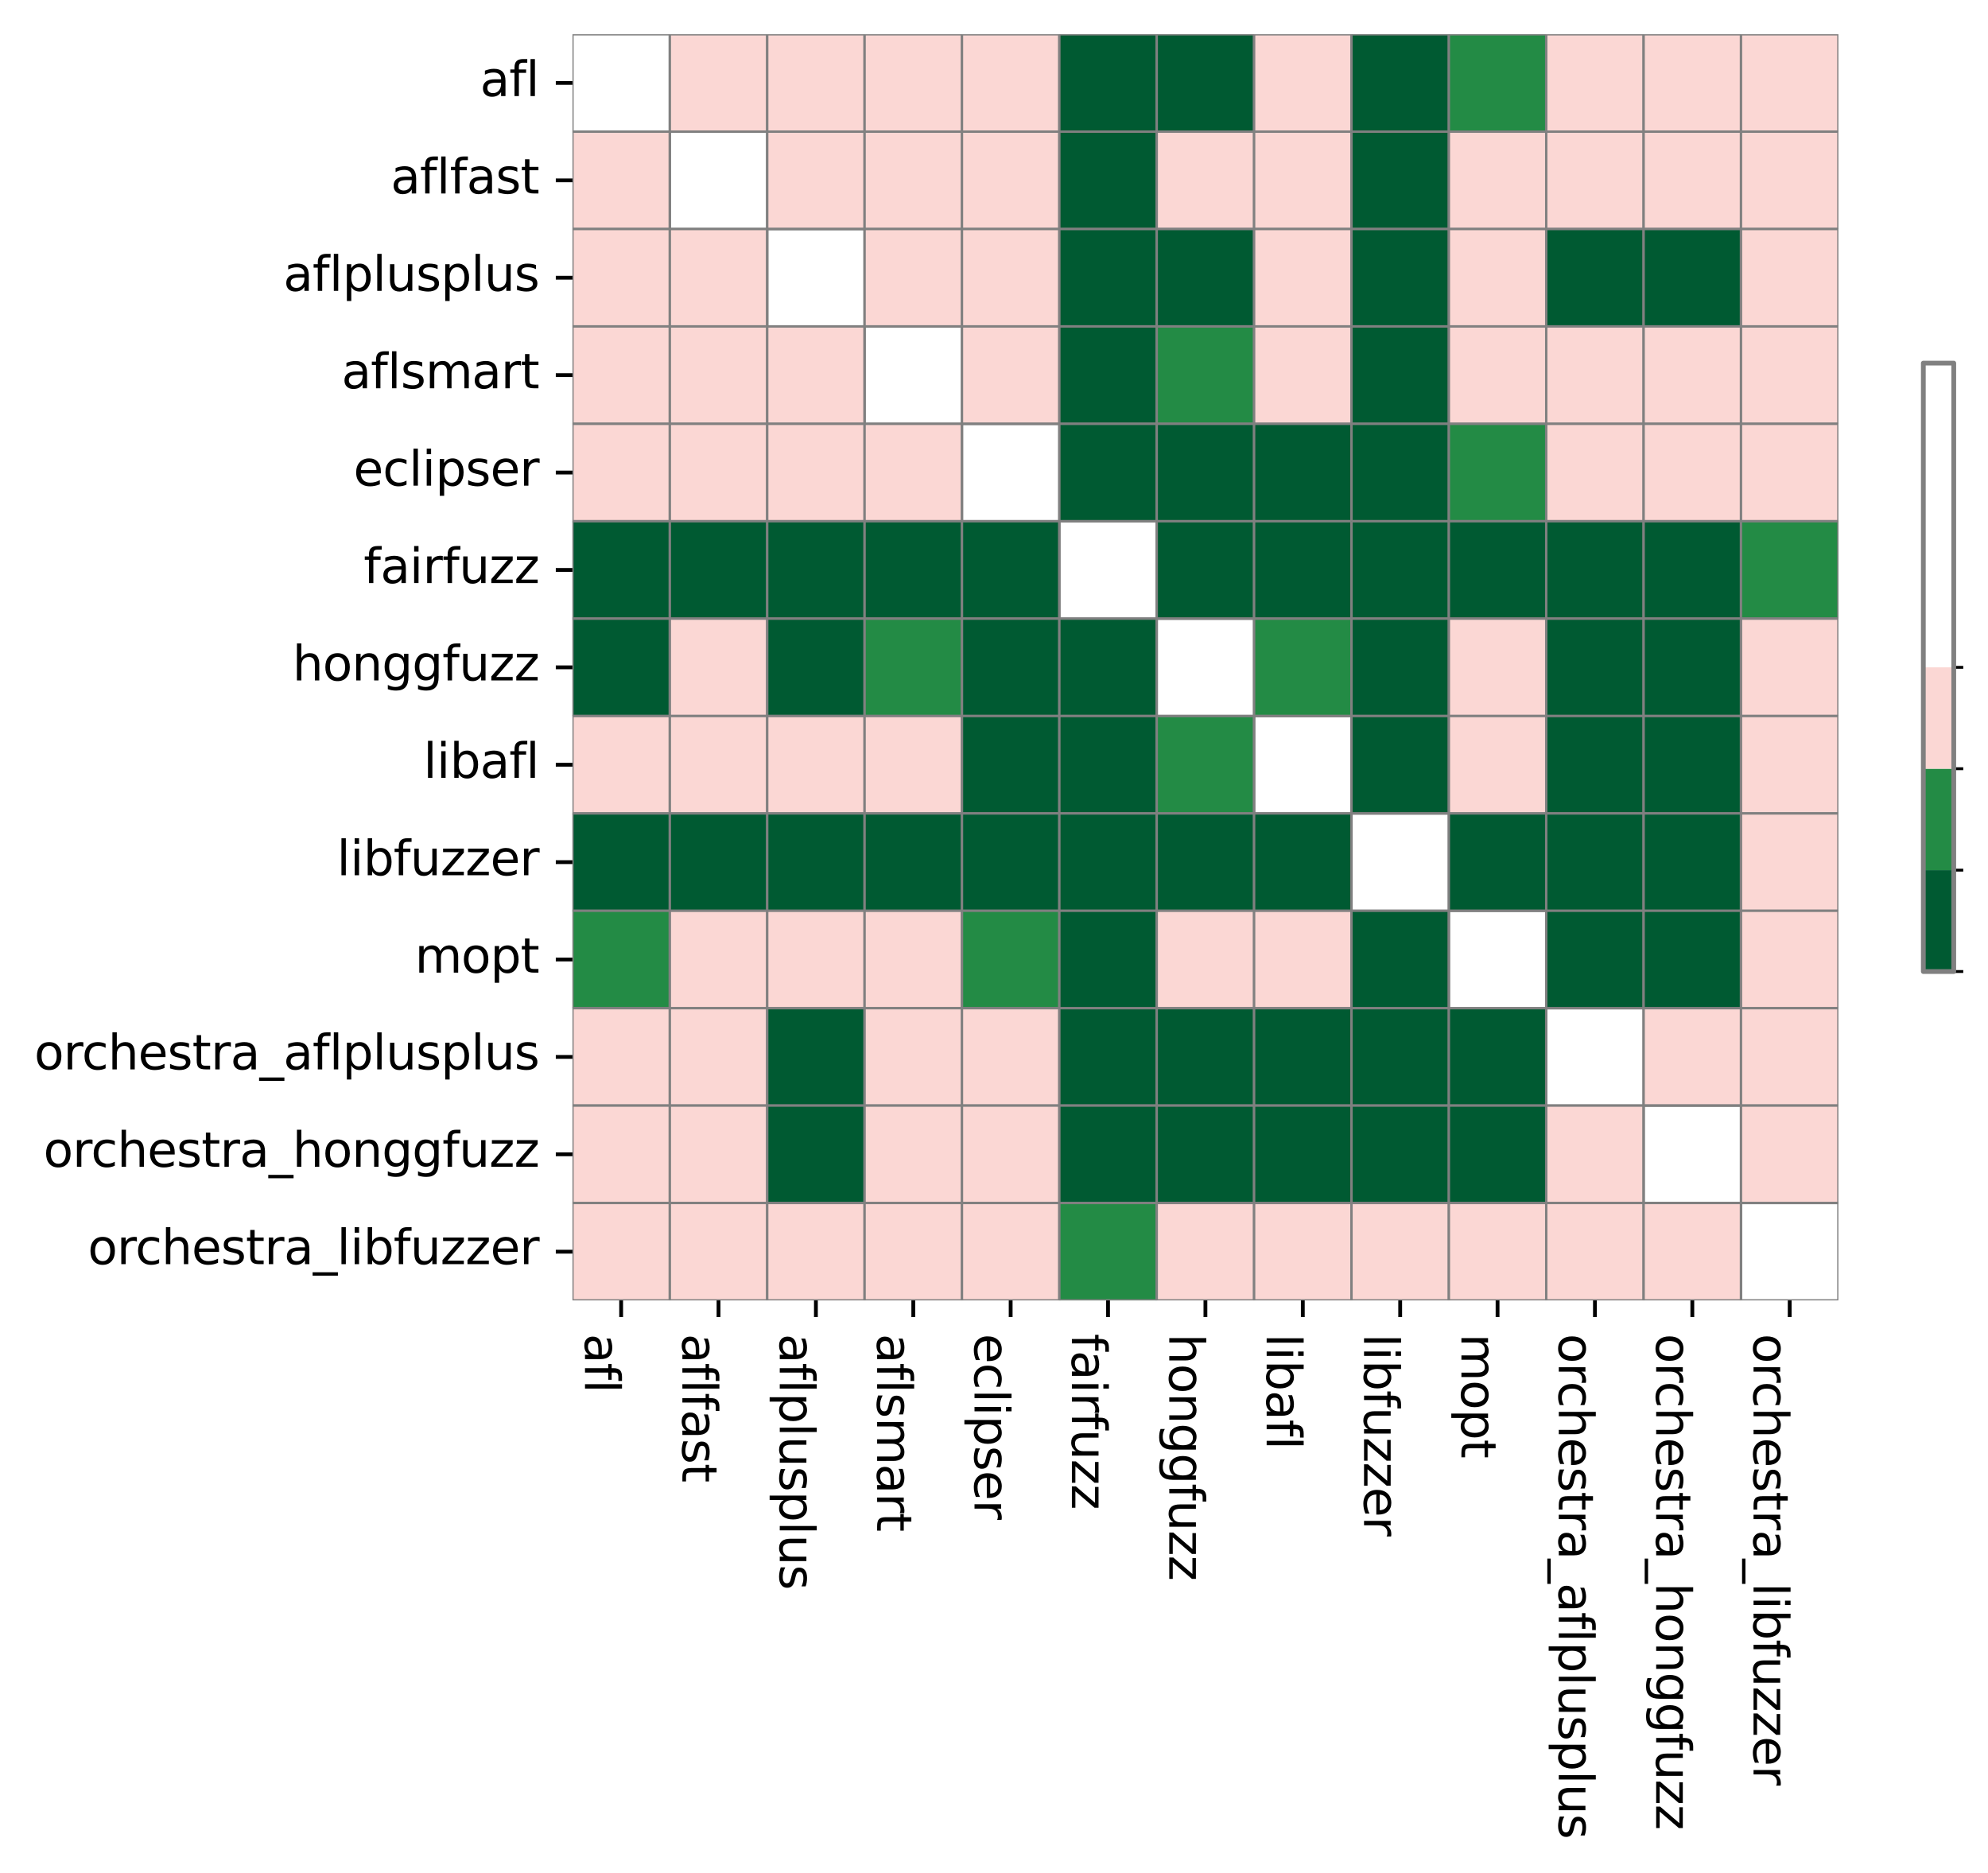 <?xml version="1.0" encoding="utf-8" standalone="no"?>
<!DOCTYPE svg PUBLIC "-//W3C//DTD SVG 1.1//EN"
  "http://www.w3.org/Graphics/SVG/1.1/DTD/svg11.dtd">
<svg xmlns:xlink="http://www.w3.org/1999/xlink" width="417.898pt" height="393.648pt" viewBox="0 0 417.898 393.648" xmlns="http://www.w3.org/2000/svg" version="1.1">
 <defs>
  <style type="text/css">*{stroke-linejoin: round; stroke-linecap: butt}</style>
 </defs>
 <g id="figure_1">
  <g id="patch_1">
   <path d="M 0 393.648 
L 417.898 393.648 
L 417.898 0 
L 0 0 
z
" style="fill: #ffffff"/>
  </g>
  <g id="axes_1">
   <g id="patch_2">
    <path d="M 120.336 273.312 
L 386.448 273.312 
L 386.448 7.2 
L 120.336 7.2 
z
" style="fill: #ffffff"/>
   </g>
   <g id="QuadMesh_1">
    <path d="M 120.336 7.2 
L 140.806 7.2 
L 140.806 27.67 
L 120.336 27.67 
L 120.336 7.2 
" clip-path="url(#p5fdc167d77)" style="fill: none; stroke: #808080; stroke-width: 0.5"/>
    <path d="M 140.806 7.2 
L 161.276 7.2 
L 161.276 27.67 
L 140.806 27.67 
L 140.806 7.2 
" clip-path="url(#p5fdc167d77)" style="fill: #fbd7d4; stroke: #808080; stroke-width: 0.5"/>
    <path d="M 161.276 7.2 
L 181.746 7.2 
L 181.746 27.67 
L 161.276 27.67 
L 161.276 7.2 
" clip-path="url(#p5fdc167d77)" style="fill: #fbd7d4; stroke: #808080; stroke-width: 0.5"/>
    <path d="M 181.746 7.2 
L 202.217 7.2 
L 202.217 27.67 
L 181.746 27.67 
L 181.746 7.2 
" clip-path="url(#p5fdc167d77)" style="fill: #fbd7d4; stroke: #808080; stroke-width: 0.5"/>
    <path d="M 202.217 7.2 
L 222.687 7.2 
L 222.687 27.67 
L 202.217 27.67 
L 202.217 7.2 
" clip-path="url(#p5fdc167d77)" style="fill: #fbd7d4; stroke: #808080; stroke-width: 0.5"/>
    <path d="M 222.687 7.2 
L 243.157 7.2 
L 243.157 27.67 
L 222.687 27.67 
L 222.687 7.2 
" clip-path="url(#p5fdc167d77)" style="fill: #005a32; stroke: #808080; stroke-width: 0.5"/>
    <path d="M 243.157 7.2 
L 263.627 7.2 
L 263.627 27.67 
L 243.157 27.67 
L 243.157 7.2 
" clip-path="url(#p5fdc167d77)" style="fill: #005a32; stroke: #808080; stroke-width: 0.5"/>
    <path d="M 263.627 7.2 
L 284.097 7.2 
L 284.097 27.67 
L 263.627 27.67 
L 263.627 7.2 
" clip-path="url(#p5fdc167d77)" style="fill: #fbd7d4; stroke: #808080; stroke-width: 0.5"/>
    <path d="M 284.097 7.2 
L 304.567 7.2 
L 304.567 27.67 
L 284.097 27.67 
L 284.097 7.2 
" clip-path="url(#p5fdc167d77)" style="fill: #005a32; stroke: #808080; stroke-width: 0.5"/>
    <path d="M 304.567 7.2 
L 325.037 7.2 
L 325.037 27.67 
L 304.567 27.67 
L 304.567 7.2 
" clip-path="url(#p5fdc167d77)" style="fill: #238b45; stroke: #808080; stroke-width: 0.5"/>
    <path d="M 325.037 7.2 
L 345.508 7.2 
L 345.508 27.67 
L 325.037 27.67 
L 325.037 7.2 
" clip-path="url(#p5fdc167d77)" style="fill: #fbd7d4; stroke: #808080; stroke-width: 0.5"/>
    <path d="M 345.508 7.2 
L 365.978 7.2 
L 365.978 27.67 
L 345.508 27.67 
L 345.508 7.2 
" clip-path="url(#p5fdc167d77)" style="fill: #fbd7d4; stroke: #808080; stroke-width: 0.5"/>
    <path d="M 365.978 7.2 
L 386.448 7.2 
L 386.448 27.67 
L 365.978 27.67 
L 365.978 7.2 
" clip-path="url(#p5fdc167d77)" style="fill: #fbd7d4; stroke: #808080; stroke-width: 0.5"/>
    <path d="M 120.336 27.67 
L 140.806 27.67 
L 140.806 48.14 
L 120.336 48.14 
L 120.336 27.67 
" clip-path="url(#p5fdc167d77)" style="fill: #fbd7d4; stroke: #808080; stroke-width: 0.5"/>
    <path d="M 140.806 27.67 
L 161.276 27.67 
L 161.276 48.14 
L 140.806 48.14 
L 140.806 27.67 
" clip-path="url(#p5fdc167d77)" style="fill: none; stroke: #808080; stroke-width: 0.5"/>
    <path d="M 161.276 27.67 
L 181.746 27.67 
L 181.746 48.14 
L 161.276 48.14 
L 161.276 27.67 
" clip-path="url(#p5fdc167d77)" style="fill: #fbd7d4; stroke: #808080; stroke-width: 0.5"/>
    <path d="M 181.746 27.67 
L 202.217 27.67 
L 202.217 48.14 
L 181.746 48.14 
L 181.746 27.67 
" clip-path="url(#p5fdc167d77)" style="fill: #fbd7d4; stroke: #808080; stroke-width: 0.5"/>
    <path d="M 202.217 27.67 
L 222.687 27.67 
L 222.687 48.14 
L 202.217 48.14 
L 202.217 27.67 
" clip-path="url(#p5fdc167d77)" style="fill: #fbd7d4; stroke: #808080; stroke-width: 0.5"/>
    <path d="M 222.687 27.67 
L 243.157 27.67 
L 243.157 48.14 
L 222.687 48.14 
L 222.687 27.67 
" clip-path="url(#p5fdc167d77)" style="fill: #005a32; stroke: #808080; stroke-width: 0.5"/>
    <path d="M 243.157 27.67 
L 263.627 27.67 
L 263.627 48.14 
L 243.157 48.14 
L 243.157 27.67 
" clip-path="url(#p5fdc167d77)" style="fill: #fbd7d4; stroke: #808080; stroke-width: 0.5"/>
    <path d="M 263.627 27.67 
L 284.097 27.67 
L 284.097 48.14 
L 263.627 48.14 
L 263.627 27.67 
" clip-path="url(#p5fdc167d77)" style="fill: #fbd7d4; stroke: #808080; stroke-width: 0.5"/>
    <path d="M 284.097 27.67 
L 304.567 27.67 
L 304.567 48.14 
L 284.097 48.14 
L 284.097 27.67 
" clip-path="url(#p5fdc167d77)" style="fill: #005a32; stroke: #808080; stroke-width: 0.5"/>
    <path d="M 304.567 27.67 
L 325.037 27.67 
L 325.037 48.14 
L 304.567 48.14 
L 304.567 27.67 
" clip-path="url(#p5fdc167d77)" style="fill: #fbd7d4; stroke: #808080; stroke-width: 0.5"/>
    <path d="M 325.037 27.67 
L 345.508 27.67 
L 345.508 48.14 
L 325.037 48.14 
L 325.037 27.67 
" clip-path="url(#p5fdc167d77)" style="fill: #fbd7d4; stroke: #808080; stroke-width: 0.5"/>
    <path d="M 345.508 27.67 
L 365.978 27.67 
L 365.978 48.14 
L 345.508 48.14 
L 345.508 27.67 
" clip-path="url(#p5fdc167d77)" style="fill: #fbd7d4; stroke: #808080; stroke-width: 0.5"/>
    <path d="M 365.978 27.67 
L 386.448 27.67 
L 386.448 48.14 
L 365.978 48.14 
L 365.978 27.67 
" clip-path="url(#p5fdc167d77)" style="fill: #fbd7d4; stroke: #808080; stroke-width: 0.5"/>
    <path d="M 120.336 48.14 
L 140.806 48.14 
L 140.806 68.61 
L 120.336 68.61 
L 120.336 48.14 
" clip-path="url(#p5fdc167d77)" style="fill: #fbd7d4; stroke: #808080; stroke-width: 0.5"/>
    <path d="M 140.806 48.14 
L 161.276 48.14 
L 161.276 68.61 
L 140.806 68.61 
L 140.806 48.14 
" clip-path="url(#p5fdc167d77)" style="fill: #fbd7d4; stroke: #808080; stroke-width: 0.5"/>
    <path d="M 161.276 48.14 
L 181.746 48.14 
L 181.746 68.61 
L 161.276 68.61 
L 161.276 48.14 
" clip-path="url(#p5fdc167d77)" style="fill: none; stroke: #808080; stroke-width: 0.5"/>
    <path d="M 181.746 48.14 
L 202.217 48.14 
L 202.217 68.61 
L 181.746 68.61 
L 181.746 48.14 
" clip-path="url(#p5fdc167d77)" style="fill: #fbd7d4; stroke: #808080; stroke-width: 0.5"/>
    <path d="M 202.217 48.14 
L 222.687 48.14 
L 222.687 68.61 
L 202.217 68.61 
L 202.217 48.14 
" clip-path="url(#p5fdc167d77)" style="fill: #fbd7d4; stroke: #808080; stroke-width: 0.5"/>
    <path d="M 222.687 48.14 
L 243.157 48.14 
L 243.157 68.61 
L 222.687 68.61 
L 222.687 48.14 
" clip-path="url(#p5fdc167d77)" style="fill: #005a32; stroke: #808080; stroke-width: 0.5"/>
    <path d="M 243.157 48.14 
L 263.627 48.14 
L 263.627 68.61 
L 243.157 68.61 
L 243.157 48.14 
" clip-path="url(#p5fdc167d77)" style="fill: #005a32; stroke: #808080; stroke-width: 0.5"/>
    <path d="M 263.627 48.14 
L 284.097 48.14 
L 284.097 68.61 
L 263.627 68.61 
L 263.627 48.14 
" clip-path="url(#p5fdc167d77)" style="fill: #fbd7d4; stroke: #808080; stroke-width: 0.5"/>
    <path d="M 284.097 48.14 
L 304.567 48.14 
L 304.567 68.61 
L 284.097 68.61 
L 284.097 48.14 
" clip-path="url(#p5fdc167d77)" style="fill: #005a32; stroke: #808080; stroke-width: 0.5"/>
    <path d="M 304.567 48.14 
L 325.037 48.14 
L 325.037 68.61 
L 304.567 68.61 
L 304.567 48.14 
" clip-path="url(#p5fdc167d77)" style="fill: #fbd7d4; stroke: #808080; stroke-width: 0.5"/>
    <path d="M 325.037 48.14 
L 345.508 48.14 
L 345.508 68.61 
L 325.037 68.61 
L 325.037 48.14 
" clip-path="url(#p5fdc167d77)" style="fill: #005a32; stroke: #808080; stroke-width: 0.5"/>
    <path d="M 345.508 48.14 
L 365.978 48.14 
L 365.978 68.61 
L 345.508 68.61 
L 345.508 48.14 
" clip-path="url(#p5fdc167d77)" style="fill: #005a32; stroke: #808080; stroke-width: 0.5"/>
    <path d="M 365.978 48.14 
L 386.448 48.14 
L 386.448 68.61 
L 365.978 68.61 
L 365.978 48.14 
" clip-path="url(#p5fdc167d77)" style="fill: #fbd7d4; stroke: #808080; stroke-width: 0.5"/>
    <path d="M 120.336 68.61 
L 140.806 68.61 
L 140.806 89.081 
L 120.336 89.081 
L 120.336 68.61 
" clip-path="url(#p5fdc167d77)" style="fill: #fbd7d4; stroke: #808080; stroke-width: 0.5"/>
    <path d="M 140.806 68.61 
L 161.276 68.61 
L 161.276 89.081 
L 140.806 89.081 
L 140.806 68.61 
" clip-path="url(#p5fdc167d77)" style="fill: #fbd7d4; stroke: #808080; stroke-width: 0.5"/>
    <path d="M 161.276 68.61 
L 181.746 68.61 
L 181.746 89.081 
L 161.276 89.081 
L 161.276 68.61 
" clip-path="url(#p5fdc167d77)" style="fill: #fbd7d4; stroke: #808080; stroke-width: 0.5"/>
    <path d="M 181.746 68.61 
L 202.217 68.61 
L 202.217 89.081 
L 181.746 89.081 
L 181.746 68.61 
" clip-path="url(#p5fdc167d77)" style="fill: none; stroke: #808080; stroke-width: 0.5"/>
    <path d="M 202.217 68.61 
L 222.687 68.61 
L 222.687 89.081 
L 202.217 89.081 
L 202.217 68.61 
" clip-path="url(#p5fdc167d77)" style="fill: #fbd7d4; stroke: #808080; stroke-width: 0.5"/>
    <path d="M 222.687 68.61 
L 243.157 68.61 
L 243.157 89.081 
L 222.687 89.081 
L 222.687 68.61 
" clip-path="url(#p5fdc167d77)" style="fill: #005a32; stroke: #808080; stroke-width: 0.5"/>
    <path d="M 243.157 68.61 
L 263.627 68.61 
L 263.627 89.081 
L 243.157 89.081 
L 243.157 68.61 
" clip-path="url(#p5fdc167d77)" style="fill: #238b45; stroke: #808080; stroke-width: 0.5"/>
    <path d="M 263.627 68.61 
L 284.097 68.61 
L 284.097 89.081 
L 263.627 89.081 
L 263.627 68.61 
" clip-path="url(#p5fdc167d77)" style="fill: #fbd7d4; stroke: #808080; stroke-width: 0.5"/>
    <path d="M 284.097 68.61 
L 304.567 68.61 
L 304.567 89.081 
L 284.097 89.081 
L 284.097 68.61 
" clip-path="url(#p5fdc167d77)" style="fill: #005a32; stroke: #808080; stroke-width: 0.5"/>
    <path d="M 304.567 68.61 
L 325.037 68.61 
L 325.037 89.081 
L 304.567 89.081 
L 304.567 68.61 
" clip-path="url(#p5fdc167d77)" style="fill: #fbd7d4; stroke: #808080; stroke-width: 0.5"/>
    <path d="M 325.037 68.61 
L 345.508 68.61 
L 345.508 89.081 
L 325.037 89.081 
L 325.037 68.61 
" clip-path="url(#p5fdc167d77)" style="fill: #fbd7d4; stroke: #808080; stroke-width: 0.5"/>
    <path d="M 345.508 68.61 
L 365.978 68.61 
L 365.978 89.081 
L 345.508 89.081 
L 345.508 68.61 
" clip-path="url(#p5fdc167d77)" style="fill: #fbd7d4; stroke: #808080; stroke-width: 0.5"/>
    <path d="M 365.978 68.61 
L 386.448 68.61 
L 386.448 89.081 
L 365.978 89.081 
L 365.978 68.61 
" clip-path="url(#p5fdc167d77)" style="fill: #fbd7d4; stroke: #808080; stroke-width: 0.5"/>
    <path d="M 120.336 89.081 
L 140.806 89.081 
L 140.806 109.551 
L 120.336 109.551 
L 120.336 89.081 
" clip-path="url(#p5fdc167d77)" style="fill: #fbd7d4; stroke: #808080; stroke-width: 0.5"/>
    <path d="M 140.806 89.081 
L 161.276 89.081 
L 161.276 109.551 
L 140.806 109.551 
L 140.806 89.081 
" clip-path="url(#p5fdc167d77)" style="fill: #fbd7d4; stroke: #808080; stroke-width: 0.5"/>
    <path d="M 161.276 89.081 
L 181.746 89.081 
L 181.746 109.551 
L 161.276 109.551 
L 161.276 89.081 
" clip-path="url(#p5fdc167d77)" style="fill: #fbd7d4; stroke: #808080; stroke-width: 0.5"/>
    <path d="M 181.746 89.081 
L 202.217 89.081 
L 202.217 109.551 
L 181.746 109.551 
L 181.746 89.081 
" clip-path="url(#p5fdc167d77)" style="fill: #fbd7d4; stroke: #808080; stroke-width: 0.5"/>
    <path d="M 202.217 89.081 
L 222.687 89.081 
L 222.687 109.551 
L 202.217 109.551 
L 202.217 89.081 
" clip-path="url(#p5fdc167d77)" style="fill: none; stroke: #808080; stroke-width: 0.5"/>
    <path d="M 222.687 89.081 
L 243.157 89.081 
L 243.157 109.551 
L 222.687 109.551 
L 222.687 89.081 
" clip-path="url(#p5fdc167d77)" style="fill: #005a32; stroke: #808080; stroke-width: 0.5"/>
    <path d="M 243.157 89.081 
L 263.627 89.081 
L 263.627 109.551 
L 243.157 109.551 
L 243.157 89.081 
" clip-path="url(#p5fdc167d77)" style="fill: #005a32; stroke: #808080; stroke-width: 0.5"/>
    <path d="M 263.627 89.081 
L 284.097 89.081 
L 284.097 109.551 
L 263.627 109.551 
L 263.627 89.081 
" clip-path="url(#p5fdc167d77)" style="fill: #005a32; stroke: #808080; stroke-width: 0.5"/>
    <path d="M 284.097 89.081 
L 304.567 89.081 
L 304.567 109.551 
L 284.097 109.551 
L 284.097 89.081 
" clip-path="url(#p5fdc167d77)" style="fill: #005a32; stroke: #808080; stroke-width: 0.5"/>
    <path d="M 304.567 89.081 
L 325.037 89.081 
L 325.037 109.551 
L 304.567 109.551 
L 304.567 89.081 
" clip-path="url(#p5fdc167d77)" style="fill: #238b45; stroke: #808080; stroke-width: 0.5"/>
    <path d="M 325.037 89.081 
L 345.508 89.081 
L 345.508 109.551 
L 325.037 109.551 
L 325.037 89.081 
" clip-path="url(#p5fdc167d77)" style="fill: #fbd7d4; stroke: #808080; stroke-width: 0.5"/>
    <path d="M 345.508 89.081 
L 365.978 89.081 
L 365.978 109.551 
L 345.508 109.551 
L 345.508 89.081 
" clip-path="url(#p5fdc167d77)" style="fill: #fbd7d4; stroke: #808080; stroke-width: 0.5"/>
    <path d="M 365.978 89.081 
L 386.448 89.081 
L 386.448 109.551 
L 365.978 109.551 
L 365.978 89.081 
" clip-path="url(#p5fdc167d77)" style="fill: #fbd7d4; stroke: #808080; stroke-width: 0.5"/>
    <path d="M 120.336 109.551 
L 140.806 109.551 
L 140.806 130.021 
L 120.336 130.021 
L 120.336 109.551 
" clip-path="url(#p5fdc167d77)" style="fill: #005a32; stroke: #808080; stroke-width: 0.5"/>
    <path d="M 140.806 109.551 
L 161.276 109.551 
L 161.276 130.021 
L 140.806 130.021 
L 140.806 109.551 
" clip-path="url(#p5fdc167d77)" style="fill: #005a32; stroke: #808080; stroke-width: 0.5"/>
    <path d="M 161.276 109.551 
L 181.746 109.551 
L 181.746 130.021 
L 161.276 130.021 
L 161.276 109.551 
" clip-path="url(#p5fdc167d77)" style="fill: #005a32; stroke: #808080; stroke-width: 0.5"/>
    <path d="M 181.746 109.551 
L 202.217 109.551 
L 202.217 130.021 
L 181.746 130.021 
L 181.746 109.551 
" clip-path="url(#p5fdc167d77)" style="fill: #005a32; stroke: #808080; stroke-width: 0.5"/>
    <path d="M 202.217 109.551 
L 222.687 109.551 
L 222.687 130.021 
L 202.217 130.021 
L 202.217 109.551 
" clip-path="url(#p5fdc167d77)" style="fill: #005a32; stroke: #808080; stroke-width: 0.5"/>
    <path d="M 222.687 109.551 
L 243.157 109.551 
L 243.157 130.021 
L 222.687 130.021 
L 222.687 109.551 
" clip-path="url(#p5fdc167d77)" style="fill: none; stroke: #808080; stroke-width: 0.5"/>
    <path d="M 243.157 109.551 
L 263.627 109.551 
L 263.627 130.021 
L 243.157 130.021 
L 243.157 109.551 
" clip-path="url(#p5fdc167d77)" style="fill: #005a32; stroke: #808080; stroke-width: 0.5"/>
    <path d="M 263.627 109.551 
L 284.097 109.551 
L 284.097 130.021 
L 263.627 130.021 
L 263.627 109.551 
" clip-path="url(#p5fdc167d77)" style="fill: #005a32; stroke: #808080; stroke-width: 0.5"/>
    <path d="M 284.097 109.551 
L 304.567 109.551 
L 304.567 130.021 
L 284.097 130.021 
L 284.097 109.551 
" clip-path="url(#p5fdc167d77)" style="fill: #005a32; stroke: #808080; stroke-width: 0.5"/>
    <path d="M 304.567 109.551 
L 325.037 109.551 
L 325.037 130.021 
L 304.567 130.021 
L 304.567 109.551 
" clip-path="url(#p5fdc167d77)" style="fill: #005a32; stroke: #808080; stroke-width: 0.5"/>
    <path d="M 325.037 109.551 
L 345.508 109.551 
L 345.508 130.021 
L 325.037 130.021 
L 325.037 109.551 
" clip-path="url(#p5fdc167d77)" style="fill: #005a32; stroke: #808080; stroke-width: 0.5"/>
    <path d="M 345.508 109.551 
L 365.978 109.551 
L 365.978 130.021 
L 345.508 130.021 
L 345.508 109.551 
" clip-path="url(#p5fdc167d77)" style="fill: #005a32; stroke: #808080; stroke-width: 0.5"/>
    <path d="M 365.978 109.551 
L 386.448 109.551 
L 386.448 130.021 
L 365.978 130.021 
L 365.978 109.551 
" clip-path="url(#p5fdc167d77)" style="fill: #238b45; stroke: #808080; stroke-width: 0.5"/>
    <path d="M 120.336 130.021 
L 140.806 130.021 
L 140.806 150.491 
L 120.336 150.491 
L 120.336 130.021 
" clip-path="url(#p5fdc167d77)" style="fill: #005a32; stroke: #808080; stroke-width: 0.5"/>
    <path d="M 140.806 130.021 
L 161.276 130.021 
L 161.276 150.491 
L 140.806 150.491 
L 140.806 130.021 
" clip-path="url(#p5fdc167d77)" style="fill: #fbd7d4; stroke: #808080; stroke-width: 0.5"/>
    <path d="M 161.276 130.021 
L 181.746 130.021 
L 181.746 150.491 
L 161.276 150.491 
L 161.276 130.021 
" clip-path="url(#p5fdc167d77)" style="fill: #005a32; stroke: #808080; stroke-width: 0.5"/>
    <path d="M 181.746 130.021 
L 202.217 130.021 
L 202.217 150.491 
L 181.746 150.491 
L 181.746 130.021 
" clip-path="url(#p5fdc167d77)" style="fill: #238b45; stroke: #808080; stroke-width: 0.5"/>
    <path d="M 202.217 130.021 
L 222.687 130.021 
L 222.687 150.491 
L 202.217 150.491 
L 202.217 130.021 
" clip-path="url(#p5fdc167d77)" style="fill: #005a32; stroke: #808080; stroke-width: 0.5"/>
    <path d="M 222.687 130.021 
L 243.157 130.021 
L 243.157 150.491 
L 222.687 150.491 
L 222.687 130.021 
" clip-path="url(#p5fdc167d77)" style="fill: #005a32; stroke: #808080; stroke-width: 0.5"/>
    <path d="M 243.157 130.021 
L 263.627 130.021 
L 263.627 150.491 
L 243.157 150.491 
L 243.157 130.021 
" clip-path="url(#p5fdc167d77)" style="fill: none; stroke: #808080; stroke-width: 0.5"/>
    <path d="M 263.627 130.021 
L 284.097 130.021 
L 284.097 150.491 
L 263.627 150.491 
L 263.627 130.021 
" clip-path="url(#p5fdc167d77)" style="fill: #238b45; stroke: #808080; stroke-width: 0.5"/>
    <path d="M 284.097 130.021 
L 304.567 130.021 
L 304.567 150.491 
L 284.097 150.491 
L 284.097 130.021 
" clip-path="url(#p5fdc167d77)" style="fill: #005a32; stroke: #808080; stroke-width: 0.5"/>
    <path d="M 304.567 130.021 
L 325.037 130.021 
L 325.037 150.491 
L 304.567 150.491 
L 304.567 130.021 
" clip-path="url(#p5fdc167d77)" style="fill: #fbd7d4; stroke: #808080; stroke-width: 0.5"/>
    <path d="M 325.037 130.021 
L 345.508 130.021 
L 345.508 150.491 
L 325.037 150.491 
L 325.037 130.021 
" clip-path="url(#p5fdc167d77)" style="fill: #005a32; stroke: #808080; stroke-width: 0.5"/>
    <path d="M 345.508 130.021 
L 365.978 130.021 
L 365.978 150.491 
L 345.508 150.491 
L 345.508 130.021 
" clip-path="url(#p5fdc167d77)" style="fill: #005a32; stroke: #808080; stroke-width: 0.5"/>
    <path d="M 365.978 130.021 
L 386.448 130.021 
L 386.448 150.491 
L 365.978 150.491 
L 365.978 130.021 
" clip-path="url(#p5fdc167d77)" style="fill: #fbd7d4; stroke: #808080; stroke-width: 0.5"/>
    <path d="M 120.336 150.491 
L 140.806 150.491 
L 140.806 170.961 
L 120.336 170.961 
L 120.336 150.491 
" clip-path="url(#p5fdc167d77)" style="fill: #fbd7d4; stroke: #808080; stroke-width: 0.5"/>
    <path d="M 140.806 150.491 
L 161.276 150.491 
L 161.276 170.961 
L 140.806 170.961 
L 140.806 150.491 
" clip-path="url(#p5fdc167d77)" style="fill: #fbd7d4; stroke: #808080; stroke-width: 0.5"/>
    <path d="M 161.276 150.491 
L 181.746 150.491 
L 181.746 170.961 
L 161.276 170.961 
L 161.276 150.491 
" clip-path="url(#p5fdc167d77)" style="fill: #fbd7d4; stroke: #808080; stroke-width: 0.5"/>
    <path d="M 181.746 150.491 
L 202.217 150.491 
L 202.217 170.961 
L 181.746 170.961 
L 181.746 150.491 
" clip-path="url(#p5fdc167d77)" style="fill: #fbd7d4; stroke: #808080; stroke-width: 0.5"/>
    <path d="M 202.217 150.491 
L 222.687 150.491 
L 222.687 170.961 
L 202.217 170.961 
L 202.217 150.491 
" clip-path="url(#p5fdc167d77)" style="fill: #005a32; stroke: #808080; stroke-width: 0.5"/>
    <path d="M 222.687 150.491 
L 243.157 150.491 
L 243.157 170.961 
L 222.687 170.961 
L 222.687 150.491 
" clip-path="url(#p5fdc167d77)" style="fill: #005a32; stroke: #808080; stroke-width: 0.5"/>
    <path d="M 243.157 150.491 
L 263.627 150.491 
L 263.627 170.961 
L 243.157 170.961 
L 243.157 150.491 
" clip-path="url(#p5fdc167d77)" style="fill: #238b45; stroke: #808080; stroke-width: 0.5"/>
    <path d="M 263.627 150.491 
L 284.097 150.491 
L 284.097 170.961 
L 263.627 170.961 
L 263.627 150.491 
" clip-path="url(#p5fdc167d77)" style="fill: none; stroke: #808080; stroke-width: 0.5"/>
    <path d="M 284.097 150.491 
L 304.567 150.491 
L 304.567 170.961 
L 284.097 170.961 
L 284.097 150.491 
" clip-path="url(#p5fdc167d77)" style="fill: #005a32; stroke: #808080; stroke-width: 0.5"/>
    <path d="M 304.567 150.491 
L 325.037 150.491 
L 325.037 170.961 
L 304.567 170.961 
L 304.567 150.491 
" clip-path="url(#p5fdc167d77)" style="fill: #fbd7d4; stroke: #808080; stroke-width: 0.5"/>
    <path d="M 325.037 150.491 
L 345.508 150.491 
L 345.508 170.961 
L 325.037 170.961 
L 325.037 150.491 
" clip-path="url(#p5fdc167d77)" style="fill: #005a32; stroke: #808080; stroke-width: 0.5"/>
    <path d="M 345.508 150.491 
L 365.978 150.491 
L 365.978 170.961 
L 345.508 170.961 
L 345.508 150.491 
" clip-path="url(#p5fdc167d77)" style="fill: #005a32; stroke: #808080; stroke-width: 0.5"/>
    <path d="M 365.978 150.491 
L 386.448 150.491 
L 386.448 170.961 
L 365.978 170.961 
L 365.978 150.491 
" clip-path="url(#p5fdc167d77)" style="fill: #fbd7d4; stroke: #808080; stroke-width: 0.5"/>
    <path d="M 120.336 170.961 
L 140.806 170.961 
L 140.806 191.431 
L 120.336 191.431 
L 120.336 170.961 
" clip-path="url(#p5fdc167d77)" style="fill: #005a32; stroke: #808080; stroke-width: 0.5"/>
    <path d="M 140.806 170.961 
L 161.276 170.961 
L 161.276 191.431 
L 140.806 191.431 
L 140.806 170.961 
" clip-path="url(#p5fdc167d77)" style="fill: #005a32; stroke: #808080; stroke-width: 0.5"/>
    <path d="M 161.276 170.961 
L 181.746 170.961 
L 181.746 191.431 
L 161.276 191.431 
L 161.276 170.961 
" clip-path="url(#p5fdc167d77)" style="fill: #005a32; stroke: #808080; stroke-width: 0.5"/>
    <path d="M 181.746 170.961 
L 202.217 170.961 
L 202.217 191.431 
L 181.746 191.431 
L 181.746 170.961 
" clip-path="url(#p5fdc167d77)" style="fill: #005a32; stroke: #808080; stroke-width: 0.5"/>
    <path d="M 202.217 170.961 
L 222.687 170.961 
L 222.687 191.431 
L 202.217 191.431 
L 202.217 170.961 
" clip-path="url(#p5fdc167d77)" style="fill: #005a32; stroke: #808080; stroke-width: 0.5"/>
    <path d="M 222.687 170.961 
L 243.157 170.961 
L 243.157 191.431 
L 222.687 191.431 
L 222.687 170.961 
" clip-path="url(#p5fdc167d77)" style="fill: #005a32; stroke: #808080; stroke-width: 0.5"/>
    <path d="M 243.157 170.961 
L 263.627 170.961 
L 263.627 191.431 
L 243.157 191.431 
L 243.157 170.961 
" clip-path="url(#p5fdc167d77)" style="fill: #005a32; stroke: #808080; stroke-width: 0.5"/>
    <path d="M 263.627 170.961 
L 284.097 170.961 
L 284.097 191.431 
L 263.627 191.431 
L 263.627 170.961 
" clip-path="url(#p5fdc167d77)" style="fill: #005a32; stroke: #808080; stroke-width: 0.5"/>
    <path d="M 284.097 170.961 
L 304.567 170.961 
L 304.567 191.431 
L 284.097 191.431 
L 284.097 170.961 
" clip-path="url(#p5fdc167d77)" style="fill: none; stroke: #808080; stroke-width: 0.5"/>
    <path d="M 304.567 170.961 
L 325.037 170.961 
L 325.037 191.431 
L 304.567 191.431 
L 304.567 170.961 
" clip-path="url(#p5fdc167d77)" style="fill: #005a32; stroke: #808080; stroke-width: 0.5"/>
    <path d="M 325.037 170.961 
L 345.508 170.961 
L 345.508 191.431 
L 325.037 191.431 
L 325.037 170.961 
" clip-path="url(#p5fdc167d77)" style="fill: #005a32; stroke: #808080; stroke-width: 0.5"/>
    <path d="M 345.508 170.961 
L 365.978 170.961 
L 365.978 191.431 
L 345.508 191.431 
L 345.508 170.961 
" clip-path="url(#p5fdc167d77)" style="fill: #005a32; stroke: #808080; stroke-width: 0.5"/>
    <path d="M 365.978 170.961 
L 386.448 170.961 
L 386.448 191.431 
L 365.978 191.431 
L 365.978 170.961 
" clip-path="url(#p5fdc167d77)" style="fill: #fbd7d4; stroke: #808080; stroke-width: 0.5"/>
    <path d="M 120.336 191.431 
L 140.806 191.431 
L 140.806 211.902 
L 120.336 211.902 
L 120.336 191.431 
" clip-path="url(#p5fdc167d77)" style="fill: #238b45; stroke: #808080; stroke-width: 0.5"/>
    <path d="M 140.806 191.431 
L 161.276 191.431 
L 161.276 211.902 
L 140.806 211.902 
L 140.806 191.431 
" clip-path="url(#p5fdc167d77)" style="fill: #fbd7d4; stroke: #808080; stroke-width: 0.5"/>
    <path d="M 161.276 191.431 
L 181.746 191.431 
L 181.746 211.902 
L 161.276 211.902 
L 161.276 191.431 
" clip-path="url(#p5fdc167d77)" style="fill: #fbd7d4; stroke: #808080; stroke-width: 0.5"/>
    <path d="M 181.746 191.431 
L 202.217 191.431 
L 202.217 211.902 
L 181.746 211.902 
L 181.746 191.431 
" clip-path="url(#p5fdc167d77)" style="fill: #fbd7d4; stroke: #808080; stroke-width: 0.5"/>
    <path d="M 202.217 191.431 
L 222.687 191.431 
L 222.687 211.902 
L 202.217 211.902 
L 202.217 191.431 
" clip-path="url(#p5fdc167d77)" style="fill: #238b45; stroke: #808080; stroke-width: 0.5"/>
    <path d="M 222.687 191.431 
L 243.157 191.431 
L 243.157 211.902 
L 222.687 211.902 
L 222.687 191.431 
" clip-path="url(#p5fdc167d77)" style="fill: #005a32; stroke: #808080; stroke-width: 0.5"/>
    <path d="M 243.157 191.431 
L 263.627 191.431 
L 263.627 211.902 
L 243.157 211.902 
L 243.157 191.431 
" clip-path="url(#p5fdc167d77)" style="fill: #fbd7d4; stroke: #808080; stroke-width: 0.5"/>
    <path d="M 263.627 191.431 
L 284.097 191.431 
L 284.097 211.902 
L 263.627 211.902 
L 263.627 191.431 
" clip-path="url(#p5fdc167d77)" style="fill: #fbd7d4; stroke: #808080; stroke-width: 0.5"/>
    <path d="M 284.097 191.431 
L 304.567 191.431 
L 304.567 211.902 
L 284.097 211.902 
L 284.097 191.431 
" clip-path="url(#p5fdc167d77)" style="fill: #005a32; stroke: #808080; stroke-width: 0.5"/>
    <path d="M 304.567 191.431 
L 325.037 191.431 
L 325.037 211.902 
L 304.567 211.902 
L 304.567 191.431 
" clip-path="url(#p5fdc167d77)" style="fill: none; stroke: #808080; stroke-width: 0.5"/>
    <path d="M 325.037 191.431 
L 345.508 191.431 
L 345.508 211.902 
L 325.037 211.902 
L 325.037 191.431 
" clip-path="url(#p5fdc167d77)" style="fill: #005a32; stroke: #808080; stroke-width: 0.5"/>
    <path d="M 345.508 191.431 
L 365.978 191.431 
L 365.978 211.902 
L 345.508 211.902 
L 345.508 191.431 
" clip-path="url(#p5fdc167d77)" style="fill: #005a32; stroke: #808080; stroke-width: 0.5"/>
    <path d="M 365.978 191.431 
L 386.448 191.431 
L 386.448 211.902 
L 365.978 211.902 
L 365.978 191.431 
" clip-path="url(#p5fdc167d77)" style="fill: #fbd7d4; stroke: #808080; stroke-width: 0.5"/>
    <path d="M 120.336 211.902 
L 140.806 211.902 
L 140.806 232.372 
L 120.336 232.372 
L 120.336 211.902 
" clip-path="url(#p5fdc167d77)" style="fill: #fbd7d4; stroke: #808080; stroke-width: 0.5"/>
    <path d="M 140.806 211.902 
L 161.276 211.902 
L 161.276 232.372 
L 140.806 232.372 
L 140.806 211.902 
" clip-path="url(#p5fdc167d77)" style="fill: #fbd7d4; stroke: #808080; stroke-width: 0.5"/>
    <path d="M 161.276 211.902 
L 181.746 211.902 
L 181.746 232.372 
L 161.276 232.372 
L 161.276 211.902 
" clip-path="url(#p5fdc167d77)" style="fill: #005a32; stroke: #808080; stroke-width: 0.5"/>
    <path d="M 181.746 211.902 
L 202.217 211.902 
L 202.217 232.372 
L 181.746 232.372 
L 181.746 211.902 
" clip-path="url(#p5fdc167d77)" style="fill: #fbd7d4; stroke: #808080; stroke-width: 0.5"/>
    <path d="M 202.217 211.902 
L 222.687 211.902 
L 222.687 232.372 
L 202.217 232.372 
L 202.217 211.902 
" clip-path="url(#p5fdc167d77)" style="fill: #fbd7d4; stroke: #808080; stroke-width: 0.5"/>
    <path d="M 222.687 211.902 
L 243.157 211.902 
L 243.157 232.372 
L 222.687 232.372 
L 222.687 211.902 
" clip-path="url(#p5fdc167d77)" style="fill: #005a32; stroke: #808080; stroke-width: 0.5"/>
    <path d="M 243.157 211.902 
L 263.627 211.902 
L 263.627 232.372 
L 243.157 232.372 
L 243.157 211.902 
" clip-path="url(#p5fdc167d77)" style="fill: #005a32; stroke: #808080; stroke-width: 0.5"/>
    <path d="M 263.627 211.902 
L 284.097 211.902 
L 284.097 232.372 
L 263.627 232.372 
L 263.627 211.902 
" clip-path="url(#p5fdc167d77)" style="fill: #005a32; stroke: #808080; stroke-width: 0.5"/>
    <path d="M 284.097 211.902 
L 304.567 211.902 
L 304.567 232.372 
L 284.097 232.372 
L 284.097 211.902 
" clip-path="url(#p5fdc167d77)" style="fill: #005a32; stroke: #808080; stroke-width: 0.5"/>
    <path d="M 304.567 211.902 
L 325.037 211.902 
L 325.037 232.372 
L 304.567 232.372 
L 304.567 211.902 
" clip-path="url(#p5fdc167d77)" style="fill: #005a32; stroke: #808080; stroke-width: 0.5"/>
    <path d="M 325.037 211.902 
L 345.508 211.902 
L 345.508 232.372 
L 325.037 232.372 
L 325.037 211.902 
" clip-path="url(#p5fdc167d77)" style="fill: none; stroke: #808080; stroke-width: 0.5"/>
    <path d="M 345.508 211.902 
L 365.978 211.902 
L 365.978 232.372 
L 345.508 232.372 
L 345.508 211.902 
" clip-path="url(#p5fdc167d77)" style="fill: #fbd7d4; stroke: #808080; stroke-width: 0.5"/>
    <path d="M 365.978 211.902 
L 386.448 211.902 
L 386.448 232.372 
L 365.978 232.372 
L 365.978 211.902 
" clip-path="url(#p5fdc167d77)" style="fill: #fbd7d4; stroke: #808080; stroke-width: 0.5"/>
    <path d="M 120.336 232.372 
L 140.806 232.372 
L 140.806 252.842 
L 120.336 252.842 
L 120.336 232.372 
" clip-path="url(#p5fdc167d77)" style="fill: #fbd7d4; stroke: #808080; stroke-width: 0.5"/>
    <path d="M 140.806 232.372 
L 161.276 232.372 
L 161.276 252.842 
L 140.806 252.842 
L 140.806 232.372 
" clip-path="url(#p5fdc167d77)" style="fill: #fbd7d4; stroke: #808080; stroke-width: 0.5"/>
    <path d="M 161.276 232.372 
L 181.746 232.372 
L 181.746 252.842 
L 161.276 252.842 
L 161.276 232.372 
" clip-path="url(#p5fdc167d77)" style="fill: #005a32; stroke: #808080; stroke-width: 0.5"/>
    <path d="M 181.746 232.372 
L 202.217 232.372 
L 202.217 252.842 
L 181.746 252.842 
L 181.746 232.372 
" clip-path="url(#p5fdc167d77)" style="fill: #fbd7d4; stroke: #808080; stroke-width: 0.5"/>
    <path d="M 202.217 232.372 
L 222.687 232.372 
L 222.687 252.842 
L 202.217 252.842 
L 202.217 232.372 
" clip-path="url(#p5fdc167d77)" style="fill: #fbd7d4; stroke: #808080; stroke-width: 0.5"/>
    <path d="M 222.687 232.372 
L 243.157 232.372 
L 243.157 252.842 
L 222.687 252.842 
L 222.687 232.372 
" clip-path="url(#p5fdc167d77)" style="fill: #005a32; stroke: #808080; stroke-width: 0.5"/>
    <path d="M 243.157 232.372 
L 263.627 232.372 
L 263.627 252.842 
L 243.157 252.842 
L 243.157 232.372 
" clip-path="url(#p5fdc167d77)" style="fill: #005a32; stroke: #808080; stroke-width: 0.5"/>
    <path d="M 263.627 232.372 
L 284.097 232.372 
L 284.097 252.842 
L 263.627 252.842 
L 263.627 232.372 
" clip-path="url(#p5fdc167d77)" style="fill: #005a32; stroke: #808080; stroke-width: 0.5"/>
    <path d="M 284.097 232.372 
L 304.567 232.372 
L 304.567 252.842 
L 284.097 252.842 
L 284.097 232.372 
" clip-path="url(#p5fdc167d77)" style="fill: #005a32; stroke: #808080; stroke-width: 0.5"/>
    <path d="M 304.567 232.372 
L 325.037 232.372 
L 325.037 252.842 
L 304.567 252.842 
L 304.567 232.372 
" clip-path="url(#p5fdc167d77)" style="fill: #005a32; stroke: #808080; stroke-width: 0.5"/>
    <path d="M 325.037 232.372 
L 345.508 232.372 
L 345.508 252.842 
L 325.037 252.842 
L 325.037 232.372 
" clip-path="url(#p5fdc167d77)" style="fill: #fbd7d4; stroke: #808080; stroke-width: 0.5"/>
    <path d="M 345.508 232.372 
L 365.978 232.372 
L 365.978 252.842 
L 345.508 252.842 
L 345.508 232.372 
" clip-path="url(#p5fdc167d77)" style="fill: none; stroke: #808080; stroke-width: 0.5"/>
    <path d="M 365.978 232.372 
L 386.448 232.372 
L 386.448 252.842 
L 365.978 252.842 
L 365.978 232.372 
" clip-path="url(#p5fdc167d77)" style="fill: #fbd7d4; stroke: #808080; stroke-width: 0.5"/>
    <path d="M 120.336 252.842 
L 140.806 252.842 
L 140.806 273.312 
L 120.336 273.312 
L 120.336 252.842 
" clip-path="url(#p5fdc167d77)" style="fill: #fbd7d4; stroke: #808080; stroke-width: 0.5"/>
    <path d="M 140.806 252.842 
L 161.276 252.842 
L 161.276 273.312 
L 140.806 273.312 
L 140.806 252.842 
" clip-path="url(#p5fdc167d77)" style="fill: #fbd7d4; stroke: #808080; stroke-width: 0.5"/>
    <path d="M 161.276 252.842 
L 181.746 252.842 
L 181.746 273.312 
L 161.276 273.312 
L 161.276 252.842 
" clip-path="url(#p5fdc167d77)" style="fill: #fbd7d4; stroke: #808080; stroke-width: 0.5"/>
    <path d="M 181.746 252.842 
L 202.217 252.842 
L 202.217 273.312 
L 181.746 273.312 
L 181.746 252.842 
" clip-path="url(#p5fdc167d77)" style="fill: #fbd7d4; stroke: #808080; stroke-width: 0.5"/>
    <path d="M 202.217 252.842 
L 222.687 252.842 
L 222.687 273.312 
L 202.217 273.312 
L 202.217 252.842 
" clip-path="url(#p5fdc167d77)" style="fill: #fbd7d4; stroke: #808080; stroke-width: 0.5"/>
    <path d="M 222.687 252.842 
L 243.157 252.842 
L 243.157 273.312 
L 222.687 273.312 
L 222.687 252.842 
" clip-path="url(#p5fdc167d77)" style="fill: #238b45; stroke: #808080; stroke-width: 0.5"/>
    <path d="M 243.157 252.842 
L 263.627 252.842 
L 263.627 273.312 
L 243.157 273.312 
L 243.157 252.842 
" clip-path="url(#p5fdc167d77)" style="fill: #fbd7d4; stroke: #808080; stroke-width: 0.5"/>
    <path d="M 263.627 252.842 
L 284.097 252.842 
L 284.097 273.312 
L 263.627 273.312 
L 263.627 252.842 
" clip-path="url(#p5fdc167d77)" style="fill: #fbd7d4; stroke: #808080; stroke-width: 0.5"/>
    <path d="M 284.097 252.842 
L 304.567 252.842 
L 304.567 273.312 
L 284.097 273.312 
L 284.097 252.842 
" clip-path="url(#p5fdc167d77)" style="fill: #fbd7d4; stroke: #808080; stroke-width: 0.5"/>
    <path d="M 304.567 252.842 
L 325.037 252.842 
L 325.037 273.312 
L 304.567 273.312 
L 304.567 252.842 
" clip-path="url(#p5fdc167d77)" style="fill: #fbd7d4; stroke: #808080; stroke-width: 0.5"/>
    <path d="M 325.037 252.842 
L 345.508 252.842 
L 345.508 273.312 
L 325.037 273.312 
L 325.037 252.842 
" clip-path="url(#p5fdc167d77)" style="fill: #fbd7d4; stroke: #808080; stroke-width: 0.5"/>
    <path d="M 345.508 252.842 
L 365.978 252.842 
L 365.978 273.312 
L 345.508 273.312 
L 345.508 252.842 
" clip-path="url(#p5fdc167d77)" style="fill: #fbd7d4; stroke: #808080; stroke-width: 0.5"/>
    <path d="M 365.978 252.842 
L 386.448 252.842 
L 386.448 273.312 
L 365.978 273.312 
L 365.978 252.842 
" clip-path="url(#p5fdc167d77)" style="fill: none; stroke: #808080; stroke-width: 0.5"/>
   </g>
   <g id="matplotlib.axis_1">
    <g id="xtick_1">
     <g id="line2d_1">
      <defs>
       <path id="mc1ac369a0d" d="M 0 0 
L 0 3.5 
" style="stroke: #000000; stroke-width: 0.8"/>
      </defs>
      <g>
       <use xlink:href="#mc1ac369a0d" x="130.571" y="273.312" style="stroke: #000000; stroke-width: 0.8"/>
      </g>
     </g>
     <g id="text_1">
      <!-- afl -->
      <g transform="translate(122.973 280.312) rotate(-270) scale(0.1 -0.1)">
       <defs>
        <path id="DejaVuSans-61" d="M 2194 1759 
Q 1497 1759 1228 1600 
Q 959 1441 959 1056 
Q 959 750 1161 570 
Q 1363 391 1709 391 
Q 2188 391 2477 730 
Q 2766 1069 2766 1631 
L 2766 1759 
L 2194 1759 
z
M 3341 1997 
L 3341 0 
L 2766 0 
L 2766 531 
Q 2569 213 2275 61 
Q 1981 -91 1556 -91 
Q 1019 -91 701 211 
Q 384 513 384 1019 
Q 384 1609 779 1909 
Q 1175 2209 1959 2209 
L 2766 2209 
L 2766 2266 
Q 2766 2663 2505 2880 
Q 2244 3097 1772 3097 
Q 1472 3097 1187 3025 
Q 903 2953 641 2809 
L 641 3341 
Q 956 3463 1253 3523 
Q 1550 3584 1831 3584 
Q 2591 3584 2966 3190 
Q 3341 2797 3341 1997 
z
" transform="scale(0.016)"/>
        <path id="DejaVuSans-66" d="M 2375 4863 
L 2375 4384 
L 1825 4384 
Q 1516 4384 1395 4259 
Q 1275 4134 1275 3809 
L 1275 3500 
L 2222 3500 
L 2222 3053 
L 1275 3053 
L 1275 0 
L 697 0 
L 697 3053 
L 147 3053 
L 147 3500 
L 697 3500 
L 697 3744 
Q 697 4328 969 4595 
Q 1241 4863 1831 4863 
L 2375 4863 
z
" transform="scale(0.016)"/>
        <path id="DejaVuSans-6c" d="M 603 4863 
L 1178 4863 
L 1178 0 
L 603 0 
L 603 4863 
z
" transform="scale(0.016)"/>
       </defs>
       <use xlink:href="#DejaVuSans-61"/>
       <use xlink:href="#DejaVuSans-66" x="61.279"/>
       <use xlink:href="#DejaVuSans-6c" x="96.484"/>
      </g>
     </g>
    </g>
    <g id="xtick_2">
     <g id="line2d_2">
      <g>
       <use xlink:href="#mc1ac369a0d" x="151.041" y="273.312" style="stroke: #000000; stroke-width: 0.8"/>
      </g>
     </g>
     <g id="text_2">
      <!-- aflfast -->
      <g transform="translate(143.443 280.312) rotate(-270) scale(0.1 -0.1)">
       <defs>
        <path id="DejaVuSans-73" d="M 2834 3397 
L 2834 2853 
Q 2591 2978 2328 3040 
Q 2066 3103 1784 3103 
Q 1356 3103 1142 2972 
Q 928 2841 928 2578 
Q 928 2378 1081 2264 
Q 1234 2150 1697 2047 
L 1894 2003 
Q 2506 1872 2764 1633 
Q 3022 1394 3022 966 
Q 3022 478 2636 193 
Q 2250 -91 1575 -91 
Q 1294 -91 989 -36 
Q 684 19 347 128 
L 347 722 
Q 666 556 975 473 
Q 1284 391 1588 391 
Q 1994 391 2212 530 
Q 2431 669 2431 922 
Q 2431 1156 2273 1281 
Q 2116 1406 1581 1522 
L 1381 1569 
Q 847 1681 609 1914 
Q 372 2147 372 2553 
Q 372 3047 722 3315 
Q 1072 3584 1716 3584 
Q 2034 3584 2315 3537 
Q 2597 3491 2834 3397 
z
" transform="scale(0.016)"/>
        <path id="DejaVuSans-74" d="M 1172 4494 
L 1172 3500 
L 2356 3500 
L 2356 3053 
L 1172 3053 
L 1172 1153 
Q 1172 725 1289 603 
Q 1406 481 1766 481 
L 2356 481 
L 2356 0 
L 1766 0 
Q 1100 0 847 248 
Q 594 497 594 1153 
L 594 3053 
L 172 3053 
L 172 3500 
L 594 3500 
L 594 4494 
L 1172 4494 
z
" transform="scale(0.016)"/>
       </defs>
       <use xlink:href="#DejaVuSans-61"/>
       <use xlink:href="#DejaVuSans-66" x="61.279"/>
       <use xlink:href="#DejaVuSans-6c" x="96.484"/>
       <use xlink:href="#DejaVuSans-66" x="124.268"/>
       <use xlink:href="#DejaVuSans-61" x="159.473"/>
       <use xlink:href="#DejaVuSans-73" x="220.752"/>
       <use xlink:href="#DejaVuSans-74" x="272.852"/>
      </g>
     </g>
    </g>
    <g id="xtick_3">
     <g id="line2d_3">
      <g>
       <use xlink:href="#mc1ac369a0d" x="171.511" y="273.312" style="stroke: #000000; stroke-width: 0.8"/>
      </g>
     </g>
     <g id="text_3">
      <!-- aflplusplus -->
      <g transform="translate(163.913 280.312) rotate(-270) scale(0.1 -0.1)">
       <defs>
        <path id="DejaVuSans-70" d="M 1159 525 
L 1159 -1331 
L 581 -1331 
L 581 3500 
L 1159 3500 
L 1159 2969 
Q 1341 3281 1617 3432 
Q 1894 3584 2278 3584 
Q 2916 3584 3314 3078 
Q 3713 2572 3713 1747 
Q 3713 922 3314 415 
Q 2916 -91 2278 -91 
Q 1894 -91 1617 61 
Q 1341 213 1159 525 
z
M 3116 1747 
Q 3116 2381 2855 2742 
Q 2594 3103 2138 3103 
Q 1681 3103 1420 2742 
Q 1159 2381 1159 1747 
Q 1159 1113 1420 752 
Q 1681 391 2138 391 
Q 2594 391 2855 752 
Q 3116 1113 3116 1747 
z
" transform="scale(0.016)"/>
        <path id="DejaVuSans-75" d="M 544 1381 
L 544 3500 
L 1119 3500 
L 1119 1403 
Q 1119 906 1312 657 
Q 1506 409 1894 409 
Q 2359 409 2629 706 
Q 2900 1003 2900 1516 
L 2900 3500 
L 3475 3500 
L 3475 0 
L 2900 0 
L 2900 538 
Q 2691 219 2414 64 
Q 2138 -91 1772 -91 
Q 1169 -91 856 284 
Q 544 659 544 1381 
z
M 1991 3584 
L 1991 3584 
z
" transform="scale(0.016)"/>
       </defs>
       <use xlink:href="#DejaVuSans-61"/>
       <use xlink:href="#DejaVuSans-66" x="61.279"/>
       <use xlink:href="#DejaVuSans-6c" x="96.484"/>
       <use xlink:href="#DejaVuSans-70" x="124.268"/>
       <use xlink:href="#DejaVuSans-6c" x="187.744"/>
       <use xlink:href="#DejaVuSans-75" x="215.527"/>
       <use xlink:href="#DejaVuSans-73" x="278.906"/>
       <use xlink:href="#DejaVuSans-70" x="331.006"/>
       <use xlink:href="#DejaVuSans-6c" x="394.482"/>
       <use xlink:href="#DejaVuSans-75" x="422.266"/>
       <use xlink:href="#DejaVuSans-73" x="485.645"/>
      </g>
     </g>
    </g>
    <g id="xtick_4">
     <g id="line2d_4">
      <g>
       <use xlink:href="#mc1ac369a0d" x="191.981" y="273.312" style="stroke: #000000; stroke-width: 0.8"/>
      </g>
     </g>
     <g id="text_4">
      <!-- aflsmart -->
      <g transform="translate(184.383 280.312) rotate(-270) scale(0.1 -0.1)">
       <defs>
        <path id="DejaVuSans-6d" d="M 3328 2828 
Q 3544 3216 3844 3400 
Q 4144 3584 4550 3584 
Q 5097 3584 5394 3201 
Q 5691 2819 5691 2113 
L 5691 0 
L 5113 0 
L 5113 2094 
Q 5113 2597 4934 2840 
Q 4756 3084 4391 3084 
Q 3944 3084 3684 2787 
Q 3425 2491 3425 1978 
L 3425 0 
L 2847 0 
L 2847 2094 
Q 2847 2600 2669 2842 
Q 2491 3084 2119 3084 
Q 1678 3084 1418 2786 
Q 1159 2488 1159 1978 
L 1159 0 
L 581 0 
L 581 3500 
L 1159 3500 
L 1159 2956 
Q 1356 3278 1631 3431 
Q 1906 3584 2284 3584 
Q 2666 3584 2933 3390 
Q 3200 3197 3328 2828 
z
" transform="scale(0.016)"/>
        <path id="DejaVuSans-72" d="M 2631 2963 
Q 2534 3019 2420 3045 
Q 2306 3072 2169 3072 
Q 1681 3072 1420 2755 
Q 1159 2438 1159 1844 
L 1159 0 
L 581 0 
L 581 3500 
L 1159 3500 
L 1159 2956 
Q 1341 3275 1631 3429 
Q 1922 3584 2338 3584 
Q 2397 3584 2469 3576 
Q 2541 3569 2628 3553 
L 2631 2963 
z
" transform="scale(0.016)"/>
       </defs>
       <use xlink:href="#DejaVuSans-61"/>
       <use xlink:href="#DejaVuSans-66" x="61.279"/>
       <use xlink:href="#DejaVuSans-6c" x="96.484"/>
       <use xlink:href="#DejaVuSans-73" x="124.268"/>
       <use xlink:href="#DejaVuSans-6d" x="176.367"/>
       <use xlink:href="#DejaVuSans-61" x="273.779"/>
       <use xlink:href="#DejaVuSans-72" x="335.059"/>
       <use xlink:href="#DejaVuSans-74" x="376.172"/>
      </g>
     </g>
    </g>
    <g id="xtick_5">
     <g id="line2d_5">
      <g>
       <use xlink:href="#mc1ac369a0d" x="212.452" y="273.312" style="stroke: #000000; stroke-width: 0.8"/>
      </g>
     </g>
     <g id="text_5">
      <!-- eclipser -->
      <g transform="translate(204.853 280.312) rotate(-270) scale(0.1 -0.1)">
       <defs>
        <path id="DejaVuSans-65" d="M 3597 1894 
L 3597 1613 
L 953 1613 
Q 991 1019 1311 708 
Q 1631 397 2203 397 
Q 2534 397 2845 478 
Q 3156 559 3463 722 
L 3463 178 
Q 3153 47 2828 -22 
Q 2503 -91 2169 -91 
Q 1331 -91 842 396 
Q 353 884 353 1716 
Q 353 2575 817 3079 
Q 1281 3584 2069 3584 
Q 2775 3584 3186 3129 
Q 3597 2675 3597 1894 
z
M 3022 2063 
Q 3016 2534 2758 2815 
Q 2500 3097 2075 3097 
Q 1594 3097 1305 2825 
Q 1016 2553 972 2059 
L 3022 2063 
z
" transform="scale(0.016)"/>
        <path id="DejaVuSans-63" d="M 3122 3366 
L 3122 2828 
Q 2878 2963 2633 3030 
Q 2388 3097 2138 3097 
Q 1578 3097 1268 2742 
Q 959 2388 959 1747 
Q 959 1106 1268 751 
Q 1578 397 2138 397 
Q 2388 397 2633 464 
Q 2878 531 3122 666 
L 3122 134 
Q 2881 22 2623 -34 
Q 2366 -91 2075 -91 
Q 1284 -91 818 406 
Q 353 903 353 1747 
Q 353 2603 823 3093 
Q 1294 3584 2113 3584 
Q 2378 3584 2631 3529 
Q 2884 3475 3122 3366 
z
" transform="scale(0.016)"/>
        <path id="DejaVuSans-69" d="M 603 3500 
L 1178 3500 
L 1178 0 
L 603 0 
L 603 3500 
z
M 603 4863 
L 1178 4863 
L 1178 4134 
L 603 4134 
L 603 4863 
z
" transform="scale(0.016)"/>
       </defs>
       <use xlink:href="#DejaVuSans-65"/>
       <use xlink:href="#DejaVuSans-63" x="61.523"/>
       <use xlink:href="#DejaVuSans-6c" x="116.504"/>
       <use xlink:href="#DejaVuSans-69" x="144.287"/>
       <use xlink:href="#DejaVuSans-70" x="172.07"/>
       <use xlink:href="#DejaVuSans-73" x="235.547"/>
       <use xlink:href="#DejaVuSans-65" x="287.646"/>
       <use xlink:href="#DejaVuSans-72" x="349.17"/>
      </g>
     </g>
    </g>
    <g id="xtick_6">
     <g id="line2d_6">
      <g>
       <use xlink:href="#mc1ac369a0d" x="232.922" y="273.312" style="stroke: #000000; stroke-width: 0.8"/>
      </g>
     </g>
     <g id="text_6">
      <!-- fairfuzz -->
      <g transform="translate(225.323 280.312) rotate(-270) scale(0.1 -0.1)">
       <defs>
        <path id="DejaVuSans-7a" d="M 353 3500 
L 3084 3500 
L 3084 2975 
L 922 459 
L 3084 459 
L 3084 0 
L 275 0 
L 275 525 
L 2438 3041 
L 353 3041 
L 353 3500 
z
" transform="scale(0.016)"/>
       </defs>
       <use xlink:href="#DejaVuSans-66"/>
       <use xlink:href="#DejaVuSans-61" x="35.205"/>
       <use xlink:href="#DejaVuSans-69" x="96.484"/>
       <use xlink:href="#DejaVuSans-72" x="124.268"/>
       <use xlink:href="#DejaVuSans-66" x="165.381"/>
       <use xlink:href="#DejaVuSans-75" x="200.586"/>
       <use xlink:href="#DejaVuSans-7a" x="263.965"/>
       <use xlink:href="#DejaVuSans-7a" x="316.455"/>
      </g>
     </g>
    </g>
    <g id="xtick_7">
     <g id="line2d_7">
      <g>
       <use xlink:href="#mc1ac369a0d" x="253.392" y="273.312" style="stroke: #000000; stroke-width: 0.8"/>
      </g>
     </g>
     <g id="text_7">
      <!-- honggfuzz -->
      <g transform="translate(245.793 280.312) rotate(-270) scale(0.1 -0.1)">
       <defs>
        <path id="DejaVuSans-68" d="M 3513 2113 
L 3513 0 
L 2938 0 
L 2938 2094 
Q 2938 2591 2744 2837 
Q 2550 3084 2163 3084 
Q 1697 3084 1428 2787 
Q 1159 2491 1159 1978 
L 1159 0 
L 581 0 
L 581 4863 
L 1159 4863 
L 1159 2956 
Q 1366 3272 1645 3428 
Q 1925 3584 2291 3584 
Q 2894 3584 3203 3211 
Q 3513 2838 3513 2113 
z
" transform="scale(0.016)"/>
        <path id="DejaVuSans-6f" d="M 1959 3097 
Q 1497 3097 1228 2736 
Q 959 2375 959 1747 
Q 959 1119 1226 758 
Q 1494 397 1959 397 
Q 2419 397 2687 759 
Q 2956 1122 2956 1747 
Q 2956 2369 2687 2733 
Q 2419 3097 1959 3097 
z
M 1959 3584 
Q 2709 3584 3137 3096 
Q 3566 2609 3566 1747 
Q 3566 888 3137 398 
Q 2709 -91 1959 -91 
Q 1206 -91 779 398 
Q 353 888 353 1747 
Q 353 2609 779 3096 
Q 1206 3584 1959 3584 
z
" transform="scale(0.016)"/>
        <path id="DejaVuSans-6e" d="M 3513 2113 
L 3513 0 
L 2938 0 
L 2938 2094 
Q 2938 2591 2744 2837 
Q 2550 3084 2163 3084 
Q 1697 3084 1428 2787 
Q 1159 2491 1159 1978 
L 1159 0 
L 581 0 
L 581 3500 
L 1159 3500 
L 1159 2956 
Q 1366 3272 1645 3428 
Q 1925 3584 2291 3584 
Q 2894 3584 3203 3211 
Q 3513 2838 3513 2113 
z
" transform="scale(0.016)"/>
        <path id="DejaVuSans-67" d="M 2906 1791 
Q 2906 2416 2648 2759 
Q 2391 3103 1925 3103 
Q 1463 3103 1205 2759 
Q 947 2416 947 1791 
Q 947 1169 1205 825 
Q 1463 481 1925 481 
Q 2391 481 2648 825 
Q 2906 1169 2906 1791 
z
M 3481 434 
Q 3481 -459 3084 -895 
Q 2688 -1331 1869 -1331 
Q 1566 -1331 1297 -1286 
Q 1028 -1241 775 -1147 
L 775 -588 
Q 1028 -725 1275 -790 
Q 1522 -856 1778 -856 
Q 2344 -856 2625 -561 
Q 2906 -266 2906 331 
L 2906 616 
Q 2728 306 2450 153 
Q 2172 0 1784 0 
Q 1141 0 747 490 
Q 353 981 353 1791 
Q 353 2603 747 3093 
Q 1141 3584 1784 3584 
Q 2172 3584 2450 3431 
Q 2728 3278 2906 2969 
L 2906 3500 
L 3481 3500 
L 3481 434 
z
" transform="scale(0.016)"/>
       </defs>
       <use xlink:href="#DejaVuSans-68"/>
       <use xlink:href="#DejaVuSans-6f" x="63.379"/>
       <use xlink:href="#DejaVuSans-6e" x="124.561"/>
       <use xlink:href="#DejaVuSans-67" x="187.939"/>
       <use xlink:href="#DejaVuSans-67" x="251.416"/>
       <use xlink:href="#DejaVuSans-66" x="314.893"/>
       <use xlink:href="#DejaVuSans-75" x="350.098"/>
       <use xlink:href="#DejaVuSans-7a" x="413.477"/>
       <use xlink:href="#DejaVuSans-7a" x="465.967"/>
      </g>
     </g>
    </g>
    <g id="xtick_8">
     <g id="line2d_8">
      <g>
       <use xlink:href="#mc1ac369a0d" x="273.862" y="273.312" style="stroke: #000000; stroke-width: 0.8"/>
      </g>
     </g>
     <g id="text_8">
      <!-- libafl -->
      <g transform="translate(266.264 280.312) rotate(-270) scale(0.1 -0.1)">
       <defs>
        <path id="DejaVuSans-62" d="M 3116 1747 
Q 3116 2381 2855 2742 
Q 2594 3103 2138 3103 
Q 1681 3103 1420 2742 
Q 1159 2381 1159 1747 
Q 1159 1113 1420 752 
Q 1681 391 2138 391 
Q 2594 391 2855 752 
Q 3116 1113 3116 1747 
z
M 1159 2969 
Q 1341 3281 1617 3432 
Q 1894 3584 2278 3584 
Q 2916 3584 3314 3078 
Q 3713 2572 3713 1747 
Q 3713 922 3314 415 
Q 2916 -91 2278 -91 
Q 1894 -91 1617 61 
Q 1341 213 1159 525 
L 1159 0 
L 581 0 
L 581 4863 
L 1159 4863 
L 1159 2969 
z
" transform="scale(0.016)"/>
       </defs>
       <use xlink:href="#DejaVuSans-6c"/>
       <use xlink:href="#DejaVuSans-69" x="27.783"/>
       <use xlink:href="#DejaVuSans-62" x="55.566"/>
       <use xlink:href="#DejaVuSans-61" x="119.043"/>
       <use xlink:href="#DejaVuSans-66" x="180.322"/>
       <use xlink:href="#DejaVuSans-6c" x="215.527"/>
      </g>
     </g>
    </g>
    <g id="xtick_9">
     <g id="line2d_9">
      <g>
       <use xlink:href="#mc1ac369a0d" x="294.332" y="273.312" style="stroke: #000000; stroke-width: 0.8"/>
      </g>
     </g>
     <g id="text_9">
      <!-- libfuzzer -->
      <g transform="translate(286.734 280.312) rotate(-270) scale(0.1 -0.1)">
       <use xlink:href="#DejaVuSans-6c"/>
       <use xlink:href="#DejaVuSans-69" x="27.783"/>
       <use xlink:href="#DejaVuSans-62" x="55.566"/>
       <use xlink:href="#DejaVuSans-66" x="119.043"/>
       <use xlink:href="#DejaVuSans-75" x="154.248"/>
       <use xlink:href="#DejaVuSans-7a" x="217.627"/>
       <use xlink:href="#DejaVuSans-7a" x="270.117"/>
       <use xlink:href="#DejaVuSans-65" x="322.607"/>
       <use xlink:href="#DejaVuSans-72" x="384.131"/>
      </g>
     </g>
    </g>
    <g id="xtick_10">
     <g id="line2d_10">
      <g>
       <use xlink:href="#mc1ac369a0d" x="314.802" y="273.312" style="stroke: #000000; stroke-width: 0.8"/>
      </g>
     </g>
     <g id="text_10">
      <!-- mopt -->
      <g transform="translate(307.204 280.312) rotate(-270) scale(0.1 -0.1)">
       <use xlink:href="#DejaVuSans-6d"/>
       <use xlink:href="#DejaVuSans-6f" x="97.412"/>
       <use xlink:href="#DejaVuSans-70" x="158.594"/>
       <use xlink:href="#DejaVuSans-74" x="222.07"/>
      </g>
     </g>
    </g>
    <g id="xtick_11">
     <g id="line2d_11">
      <g>
       <use xlink:href="#mc1ac369a0d" x="335.273" y="273.312" style="stroke: #000000; stroke-width: 0.8"/>
      </g>
     </g>
     <g id="text_11">
      <!-- orchestra_aflplusplus -->
      <g transform="translate(327.674 280.312) rotate(-270) scale(0.1 -0.1)">
       <defs>
        <path id="DejaVuSans-5f" d="M 3263 -1063 
L 3263 -1509 
L -63 -1509 
L -63 -1063 
L 3263 -1063 
z
" transform="scale(0.016)"/>
       </defs>
       <use xlink:href="#DejaVuSans-6f"/>
       <use xlink:href="#DejaVuSans-72" x="61.182"/>
       <use xlink:href="#DejaVuSans-63" x="100.045"/>
       <use xlink:href="#DejaVuSans-68" x="155.025"/>
       <use xlink:href="#DejaVuSans-65" x="218.404"/>
       <use xlink:href="#DejaVuSans-73" x="279.928"/>
       <use xlink:href="#DejaVuSans-74" x="332.027"/>
       <use xlink:href="#DejaVuSans-72" x="371.236"/>
       <use xlink:href="#DejaVuSans-61" x="412.35"/>
       <use xlink:href="#DejaVuSans-5f" x="473.629"/>
       <use xlink:href="#DejaVuSans-61" x="523.629"/>
       <use xlink:href="#DejaVuSans-66" x="584.908"/>
       <use xlink:href="#DejaVuSans-6c" x="620.113"/>
       <use xlink:href="#DejaVuSans-70" x="647.896"/>
       <use xlink:href="#DejaVuSans-6c" x="711.373"/>
       <use xlink:href="#DejaVuSans-75" x="739.156"/>
       <use xlink:href="#DejaVuSans-73" x="802.535"/>
       <use xlink:href="#DejaVuSans-70" x="854.635"/>
       <use xlink:href="#DejaVuSans-6c" x="918.111"/>
       <use xlink:href="#DejaVuSans-75" x="945.895"/>
       <use xlink:href="#DejaVuSans-73" x="1009.273"/>
      </g>
     </g>
    </g>
    <g id="xtick_12">
     <g id="line2d_12">
      <g>
       <use xlink:href="#mc1ac369a0d" x="355.743" y="273.312" style="stroke: #000000; stroke-width: 0.8"/>
      </g>
     </g>
     <g id="text_12">
      <!-- orchestra_honggfuzz -->
      <g transform="translate(348.144 280.312) rotate(-270) scale(0.1 -0.1)">
       <use xlink:href="#DejaVuSans-6f"/>
       <use xlink:href="#DejaVuSans-72" x="61.182"/>
       <use xlink:href="#DejaVuSans-63" x="100.045"/>
       <use xlink:href="#DejaVuSans-68" x="155.025"/>
       <use xlink:href="#DejaVuSans-65" x="218.404"/>
       <use xlink:href="#DejaVuSans-73" x="279.928"/>
       <use xlink:href="#DejaVuSans-74" x="332.027"/>
       <use xlink:href="#DejaVuSans-72" x="371.236"/>
       <use xlink:href="#DejaVuSans-61" x="412.35"/>
       <use xlink:href="#DejaVuSans-5f" x="473.629"/>
       <use xlink:href="#DejaVuSans-68" x="523.629"/>
       <use xlink:href="#DejaVuSans-6f" x="587.008"/>
       <use xlink:href="#DejaVuSans-6e" x="648.189"/>
       <use xlink:href="#DejaVuSans-67" x="711.568"/>
       <use xlink:href="#DejaVuSans-67" x="775.045"/>
       <use xlink:href="#DejaVuSans-66" x="838.521"/>
       <use xlink:href="#DejaVuSans-75" x="873.727"/>
       <use xlink:href="#DejaVuSans-7a" x="937.105"/>
       <use xlink:href="#DejaVuSans-7a" x="989.596"/>
      </g>
     </g>
    </g>
    <g id="xtick_13">
     <g id="line2d_13">
      <g>
       <use xlink:href="#mc1ac369a0d" x="376.213" y="273.312" style="stroke: #000000; stroke-width: 0.8"/>
      </g>
     </g>
     <g id="text_13">
      <!-- orchestra_libfuzzer -->
      <g transform="translate(368.614 280.312) rotate(-270) scale(0.1 -0.1)">
       <use xlink:href="#DejaVuSans-6f"/>
       <use xlink:href="#DejaVuSans-72" x="61.182"/>
       <use xlink:href="#DejaVuSans-63" x="100.045"/>
       <use xlink:href="#DejaVuSans-68" x="155.025"/>
       <use xlink:href="#DejaVuSans-65" x="218.404"/>
       <use xlink:href="#DejaVuSans-73" x="279.928"/>
       <use xlink:href="#DejaVuSans-74" x="332.027"/>
       <use xlink:href="#DejaVuSans-72" x="371.236"/>
       <use xlink:href="#DejaVuSans-61" x="412.35"/>
       <use xlink:href="#DejaVuSans-5f" x="473.629"/>
       <use xlink:href="#DejaVuSans-6c" x="523.629"/>
       <use xlink:href="#DejaVuSans-69" x="551.412"/>
       <use xlink:href="#DejaVuSans-62" x="579.195"/>
       <use xlink:href="#DejaVuSans-66" x="642.672"/>
       <use xlink:href="#DejaVuSans-75" x="677.877"/>
       <use xlink:href="#DejaVuSans-7a" x="741.256"/>
       <use xlink:href="#DejaVuSans-7a" x="793.746"/>
       <use xlink:href="#DejaVuSans-65" x="846.236"/>
       <use xlink:href="#DejaVuSans-72" x="907.76"/>
      </g>
     </g>
    </g>
   </g>
   <g id="matplotlib.axis_2">
    <g id="ytick_1">
     <g id="line2d_14">
      <defs>
       <path id="mc761c5676d" d="M 0 0 
L -3.5 0 
" style="stroke: #000000; stroke-width: 0.8"/>
      </defs>
      <g>
       <use xlink:href="#mc761c5676d" x="120.336" y="17.435" style="stroke: #000000; stroke-width: 0.8"/>
      </g>
     </g>
     <g id="text_14">
      <!-- afl -->
      <g transform="translate(100.909 20.194) scale(0.1 -0.1)">
       <use xlink:href="#DejaVuSans-61"/>
       <use xlink:href="#DejaVuSans-66" x="61.279"/>
       <use xlink:href="#DejaVuSans-6c" x="96.484"/>
      </g>
     </g>
    </g>
    <g id="ytick_2">
     <g id="line2d_15">
      <g>
       <use xlink:href="#mc761c5676d" x="120.336" y="37.905" style="stroke: #000000; stroke-width: 0.8"/>
      </g>
     </g>
     <g id="text_15">
      <!-- aflfast -->
      <g transform="translate(82.131 40.665) scale(0.1 -0.1)">
       <use xlink:href="#DejaVuSans-61"/>
       <use xlink:href="#DejaVuSans-66" x="61.279"/>
       <use xlink:href="#DejaVuSans-6c" x="96.484"/>
       <use xlink:href="#DejaVuSans-66" x="124.268"/>
       <use xlink:href="#DejaVuSans-61" x="159.473"/>
       <use xlink:href="#DejaVuSans-73" x="220.752"/>
       <use xlink:href="#DejaVuSans-74" x="272.852"/>
      </g>
     </g>
    </g>
    <g id="ytick_3">
     <g id="line2d_16">
      <g>
       <use xlink:href="#mc761c5676d" x="120.336" y="58.375" style="stroke: #000000; stroke-width: 0.8"/>
      </g>
     </g>
     <g id="text_16">
      <!-- aflplusplus -->
      <g transform="translate(59.562 61.135) scale(0.1 -0.1)">
       <use xlink:href="#DejaVuSans-61"/>
       <use xlink:href="#DejaVuSans-66" x="61.279"/>
       <use xlink:href="#DejaVuSans-6c" x="96.484"/>
       <use xlink:href="#DejaVuSans-70" x="124.268"/>
       <use xlink:href="#DejaVuSans-6c" x="187.744"/>
       <use xlink:href="#DejaVuSans-75" x="215.527"/>
       <use xlink:href="#DejaVuSans-73" x="278.906"/>
       <use xlink:href="#DejaVuSans-70" x="331.006"/>
       <use xlink:href="#DejaVuSans-6c" x="394.482"/>
       <use xlink:href="#DejaVuSans-75" x="422.266"/>
       <use xlink:href="#DejaVuSans-73" x="485.645"/>
      </g>
     </g>
    </g>
    <g id="ytick_4">
     <g id="line2d_17">
      <g>
       <use xlink:href="#mc761c5676d" x="120.336" y="78.846" style="stroke: #000000; stroke-width: 0.8"/>
      </g>
     </g>
     <g id="text_17">
      <!-- aflsmart -->
      <g transform="translate(71.8 81.605) scale(0.1 -0.1)">
       <use xlink:href="#DejaVuSans-61"/>
       <use xlink:href="#DejaVuSans-66" x="61.279"/>
       <use xlink:href="#DejaVuSans-6c" x="96.484"/>
       <use xlink:href="#DejaVuSans-73" x="124.268"/>
       <use xlink:href="#DejaVuSans-6d" x="176.367"/>
       <use xlink:href="#DejaVuSans-61" x="273.779"/>
       <use xlink:href="#DejaVuSans-72" x="335.059"/>
       <use xlink:href="#DejaVuSans-74" x="376.172"/>
      </g>
     </g>
    </g>
    <g id="ytick_5">
     <g id="line2d_18">
      <g>
       <use xlink:href="#mc761c5676d" x="120.336" y="99.316" style="stroke: #000000; stroke-width: 0.8"/>
      </g>
     </g>
     <g id="text_18">
      <!-- eclipser -->
      <g transform="translate(74.306 102.075) scale(0.1 -0.1)">
       <use xlink:href="#DejaVuSans-65"/>
       <use xlink:href="#DejaVuSans-63" x="61.523"/>
       <use xlink:href="#DejaVuSans-6c" x="116.504"/>
       <use xlink:href="#DejaVuSans-69" x="144.287"/>
       <use xlink:href="#DejaVuSans-70" x="172.07"/>
       <use xlink:href="#DejaVuSans-73" x="235.547"/>
       <use xlink:href="#DejaVuSans-65" x="287.646"/>
       <use xlink:href="#DejaVuSans-72" x="349.17"/>
      </g>
     </g>
    </g>
    <g id="ytick_6">
     <g id="line2d_19">
      <g>
       <use xlink:href="#mc761c5676d" x="120.336" y="119.786" style="stroke: #000000; stroke-width: 0.8"/>
      </g>
     </g>
     <g id="text_19">
      <!-- fairfuzz -->
      <g transform="translate(76.444 122.545) scale(0.1 -0.1)">
       <use xlink:href="#DejaVuSans-66"/>
       <use xlink:href="#DejaVuSans-61" x="35.205"/>
       <use xlink:href="#DejaVuSans-69" x="96.484"/>
       <use xlink:href="#DejaVuSans-72" x="124.268"/>
       <use xlink:href="#DejaVuSans-66" x="165.381"/>
       <use xlink:href="#DejaVuSans-75" x="200.586"/>
       <use xlink:href="#DejaVuSans-7a" x="263.965"/>
       <use xlink:href="#DejaVuSans-7a" x="316.455"/>
      </g>
     </g>
    </g>
    <g id="ytick_7">
     <g id="line2d_20">
      <g>
       <use xlink:href="#mc761c5676d" x="120.336" y="140.256" style="stroke: #000000; stroke-width: 0.8"/>
      </g>
     </g>
     <g id="text_20">
      <!-- honggfuzz -->
      <g transform="translate(61.491 143.015) scale(0.1 -0.1)">
       <use xlink:href="#DejaVuSans-68"/>
       <use xlink:href="#DejaVuSans-6f" x="63.379"/>
       <use xlink:href="#DejaVuSans-6e" x="124.561"/>
       <use xlink:href="#DejaVuSans-67" x="187.939"/>
       <use xlink:href="#DejaVuSans-67" x="251.416"/>
       <use xlink:href="#DejaVuSans-66" x="314.893"/>
       <use xlink:href="#DejaVuSans-75" x="350.098"/>
       <use xlink:href="#DejaVuSans-7a" x="413.477"/>
       <use xlink:href="#DejaVuSans-7a" x="465.967"/>
      </g>
     </g>
    </g>
    <g id="ytick_8">
     <g id="line2d_21">
      <g>
       <use xlink:href="#mc761c5676d" x="120.336" y="160.726" style="stroke: #000000; stroke-width: 0.8"/>
      </g>
     </g>
     <g id="text_21">
      <!-- libafl -->
      <g transform="translate(89.005 163.486) scale(0.1 -0.1)">
       <use xlink:href="#DejaVuSans-6c"/>
       <use xlink:href="#DejaVuSans-69" x="27.783"/>
       <use xlink:href="#DejaVuSans-62" x="55.566"/>
       <use xlink:href="#DejaVuSans-61" x="119.043"/>
       <use xlink:href="#DejaVuSans-66" x="180.322"/>
       <use xlink:href="#DejaVuSans-6c" x="215.527"/>
      </g>
     </g>
    </g>
    <g id="ytick_9">
     <g id="line2d_22">
      <g>
       <use xlink:href="#mc761c5676d" x="120.336" y="181.196" style="stroke: #000000; stroke-width: 0.8"/>
      </g>
     </g>
     <g id="text_22">
      <!-- libfuzzer -->
      <g transform="translate(70.812 183.956) scale(0.1 -0.1)">
       <use xlink:href="#DejaVuSans-6c"/>
       <use xlink:href="#DejaVuSans-69" x="27.783"/>
       <use xlink:href="#DejaVuSans-62" x="55.566"/>
       <use xlink:href="#DejaVuSans-66" x="119.043"/>
       <use xlink:href="#DejaVuSans-75" x="154.248"/>
       <use xlink:href="#DejaVuSans-7a" x="217.627"/>
       <use xlink:href="#DejaVuSans-7a" x="270.117"/>
       <use xlink:href="#DejaVuSans-65" x="322.607"/>
       <use xlink:href="#DejaVuSans-72" x="384.131"/>
      </g>
     </g>
    </g>
    <g id="ytick_10">
     <g id="line2d_23">
      <g>
       <use xlink:href="#mc761c5676d" x="120.336" y="201.666" style="stroke: #000000; stroke-width: 0.8"/>
      </g>
     </g>
     <g id="text_23">
      <!-- mopt -->
      <g transform="translate(87.208 204.426) scale(0.1 -0.1)">
       <use xlink:href="#DejaVuSans-6d"/>
       <use xlink:href="#DejaVuSans-6f" x="97.412"/>
       <use xlink:href="#DejaVuSans-70" x="158.594"/>
       <use xlink:href="#DejaVuSans-74" x="222.07"/>
      </g>
     </g>
    </g>
    <g id="ytick_11">
     <g id="line2d_24">
      <g>
       <use xlink:href="#mc761c5676d" x="120.336" y="222.137" style="stroke: #000000; stroke-width: 0.8"/>
      </g>
     </g>
     <g id="text_24">
      <!-- orchestra_aflplusplus -->
      <g transform="translate(7.2 224.757) scale(0.1 -0.1)">
       <use xlink:href="#DejaVuSans-6f"/>
       <use xlink:href="#DejaVuSans-72" x="61.182"/>
       <use xlink:href="#DejaVuSans-63" x="100.045"/>
       <use xlink:href="#DejaVuSans-68" x="155.025"/>
       <use xlink:href="#DejaVuSans-65" x="218.404"/>
       <use xlink:href="#DejaVuSans-73" x="279.928"/>
       <use xlink:href="#DejaVuSans-74" x="332.027"/>
       <use xlink:href="#DejaVuSans-72" x="371.236"/>
       <use xlink:href="#DejaVuSans-61" x="412.35"/>
       <use xlink:href="#DejaVuSans-5f" x="473.629"/>
       <use xlink:href="#DejaVuSans-61" x="523.629"/>
       <use xlink:href="#DejaVuSans-66" x="584.908"/>
       <use xlink:href="#DejaVuSans-6c" x="620.113"/>
       <use xlink:href="#DejaVuSans-70" x="647.896"/>
       <use xlink:href="#DejaVuSans-6c" x="711.373"/>
       <use xlink:href="#DejaVuSans-75" x="739.156"/>
       <use xlink:href="#DejaVuSans-73" x="802.535"/>
       <use xlink:href="#DejaVuSans-70" x="854.635"/>
       <use xlink:href="#DejaVuSans-6c" x="918.111"/>
       <use xlink:href="#DejaVuSans-75" x="945.895"/>
       <use xlink:href="#DejaVuSans-73" x="1009.273"/>
      </g>
     </g>
    </g>
    <g id="ytick_12">
     <g id="line2d_25">
      <g>
       <use xlink:href="#mc761c5676d" x="120.336" y="242.607" style="stroke: #000000; stroke-width: 0.8"/>
      </g>
     </g>
     <g id="text_25">
      <!-- orchestra_honggfuzz -->
      <g transform="translate(9.128 245.227) scale(0.1 -0.1)">
       <use xlink:href="#DejaVuSans-6f"/>
       <use xlink:href="#DejaVuSans-72" x="61.182"/>
       <use xlink:href="#DejaVuSans-63" x="100.045"/>
       <use xlink:href="#DejaVuSans-68" x="155.025"/>
       <use xlink:href="#DejaVuSans-65" x="218.404"/>
       <use xlink:href="#DejaVuSans-73" x="279.928"/>
       <use xlink:href="#DejaVuSans-74" x="332.027"/>
       <use xlink:href="#DejaVuSans-72" x="371.236"/>
       <use xlink:href="#DejaVuSans-61" x="412.35"/>
       <use xlink:href="#DejaVuSans-5f" x="473.629"/>
       <use xlink:href="#DejaVuSans-68" x="523.629"/>
       <use xlink:href="#DejaVuSans-6f" x="587.008"/>
       <use xlink:href="#DejaVuSans-6e" x="648.189"/>
       <use xlink:href="#DejaVuSans-67" x="711.568"/>
       <use xlink:href="#DejaVuSans-67" x="775.045"/>
       <use xlink:href="#DejaVuSans-66" x="838.521"/>
       <use xlink:href="#DejaVuSans-75" x="873.727"/>
       <use xlink:href="#DejaVuSans-7a" x="937.105"/>
       <use xlink:href="#DejaVuSans-7a" x="989.596"/>
      </g>
     </g>
    </g>
    <g id="ytick_13">
     <g id="line2d_26">
      <g>
       <use xlink:href="#mc761c5676d" x="120.336" y="263.077" style="stroke: #000000; stroke-width: 0.8"/>
      </g>
     </g>
     <g id="text_26">
      <!-- orchestra_libfuzzer -->
      <g transform="translate(18.45 265.697) scale(0.1 -0.1)">
       <use xlink:href="#DejaVuSans-6f"/>
       <use xlink:href="#DejaVuSans-72" x="61.182"/>
       <use xlink:href="#DejaVuSans-63" x="100.045"/>
       <use xlink:href="#DejaVuSans-68" x="155.025"/>
       <use xlink:href="#DejaVuSans-65" x="218.404"/>
       <use xlink:href="#DejaVuSans-73" x="279.928"/>
       <use xlink:href="#DejaVuSans-74" x="332.027"/>
       <use xlink:href="#DejaVuSans-72" x="371.236"/>
       <use xlink:href="#DejaVuSans-61" x="412.35"/>
       <use xlink:href="#DejaVuSans-5f" x="473.629"/>
       <use xlink:href="#DejaVuSans-6c" x="523.629"/>
       <use xlink:href="#DejaVuSans-69" x="551.412"/>
       <use xlink:href="#DejaVuSans-62" x="579.195"/>
       <use xlink:href="#DejaVuSans-66" x="642.672"/>
       <use xlink:href="#DejaVuSans-75" x="677.877"/>
       <use xlink:href="#DejaVuSans-7a" x="741.256"/>
       <use xlink:href="#DejaVuSans-7a" x="793.746"/>
       <use xlink:href="#DejaVuSans-65" x="846.236"/>
       <use xlink:href="#DejaVuSans-72" x="907.76"/>
      </g>
     </g>
    </g>
   </g>
  </g>
  <g id="axes_2">
   <g id="patch_3">
    <path d="M 404.304 204.192 
L 410.698 204.192 
L 410.698 76.32 
L 404.304 76.32 
z
" style="fill: #ffffff"/>
   </g>
   <g id="QuadMesh_2">
    <path d="M 404.304 204.192 
L 410.698 204.192 
L 410.698 182.88 
L 404.304 182.88 
L 404.304 204.192 
" clip-path="url(#p0036b2611d)" style="fill: #005a32"/>
    <path d="M 404.304 182.88 
L 410.698 182.88 
L 410.698 161.568 
L 404.304 161.568 
L 404.304 182.88 
" clip-path="url(#p0036b2611d)" style="fill: #238b45"/>
    <path d="M 404.304 161.568 
L 410.698 161.568 
L 410.698 140.256 
L 404.304 140.256 
L 404.304 161.568 
" clip-path="url(#p0036b2611d)" style="fill: #fbd7d4"/>
   </g>
   <g id="matplotlib.axis_3"/>
   <g id="matplotlib.axis_4">
    <g id="ytick_14">
     <g id="line2d_27"/>
    </g>
    <g id="ytick_15">
     <g id="line2d_28"/>
    </g>
    <g id="ytick_16">
     <g id="line2d_29"/>
    </g>
    <g id="ytick_17">
     <g id="line2d_30"/>
    </g>
    <g id="ytick_18">
     <g id="line2d_31">
      <defs>
       <path id="mb6b829374c" d="M 0 0 
L 2 0 
" style="stroke: #000000; stroke-width: 0.6"/>
      </defs>
      <g>
       <use xlink:href="#mb6b829374c" x="410.698" y="204.192" style="stroke: #000000; stroke-width: 0.6"/>
      </g>
     </g>
    </g>
    <g id="ytick_19">
     <g id="line2d_32">
      <g>
       <use xlink:href="#mb6b829374c" x="410.698" y="182.88" style="stroke: #000000; stroke-width: 0.6"/>
      </g>
     </g>
    </g>
    <g id="ytick_20">
     <g id="line2d_33">
      <g>
       <use xlink:href="#mb6b829374c" x="410.698" y="161.568" style="stroke: #000000; stroke-width: 0.6"/>
      </g>
     </g>
    </g>
    <g id="ytick_21">
     <g id="line2d_34">
      <g>
       <use xlink:href="#mb6b829374c" x="410.698" y="140.256" style="stroke: #000000; stroke-width: 0.6"/>
      </g>
     </g>
    </g>
   </g>
   <g id="LineCollection_1"/>
   <g id="patch_4">
    <path d="M 404.304 204.192 
L 407.501 204.192 
L 410.698 204.192 
L 410.698 76.32 
L 407.501 76.32 
L 404.304 76.32 
L 404.304 204.192 
z
" style="fill: none; stroke: #808080; stroke-linejoin: miter; stroke-linecap: square"/>
   </g>
  </g>
 </g>
 <defs>
  <clipPath id="p5fdc167d77">
   <rect x="120.336" y="7.2" width="266.112" height="266.112"/>
  </clipPath>
  <clipPath id="p0036b2611d">
   <rect x="404.304" y="76.32" width="6.394" height="127.872"/>
  </clipPath>
 </defs>
</svg>
